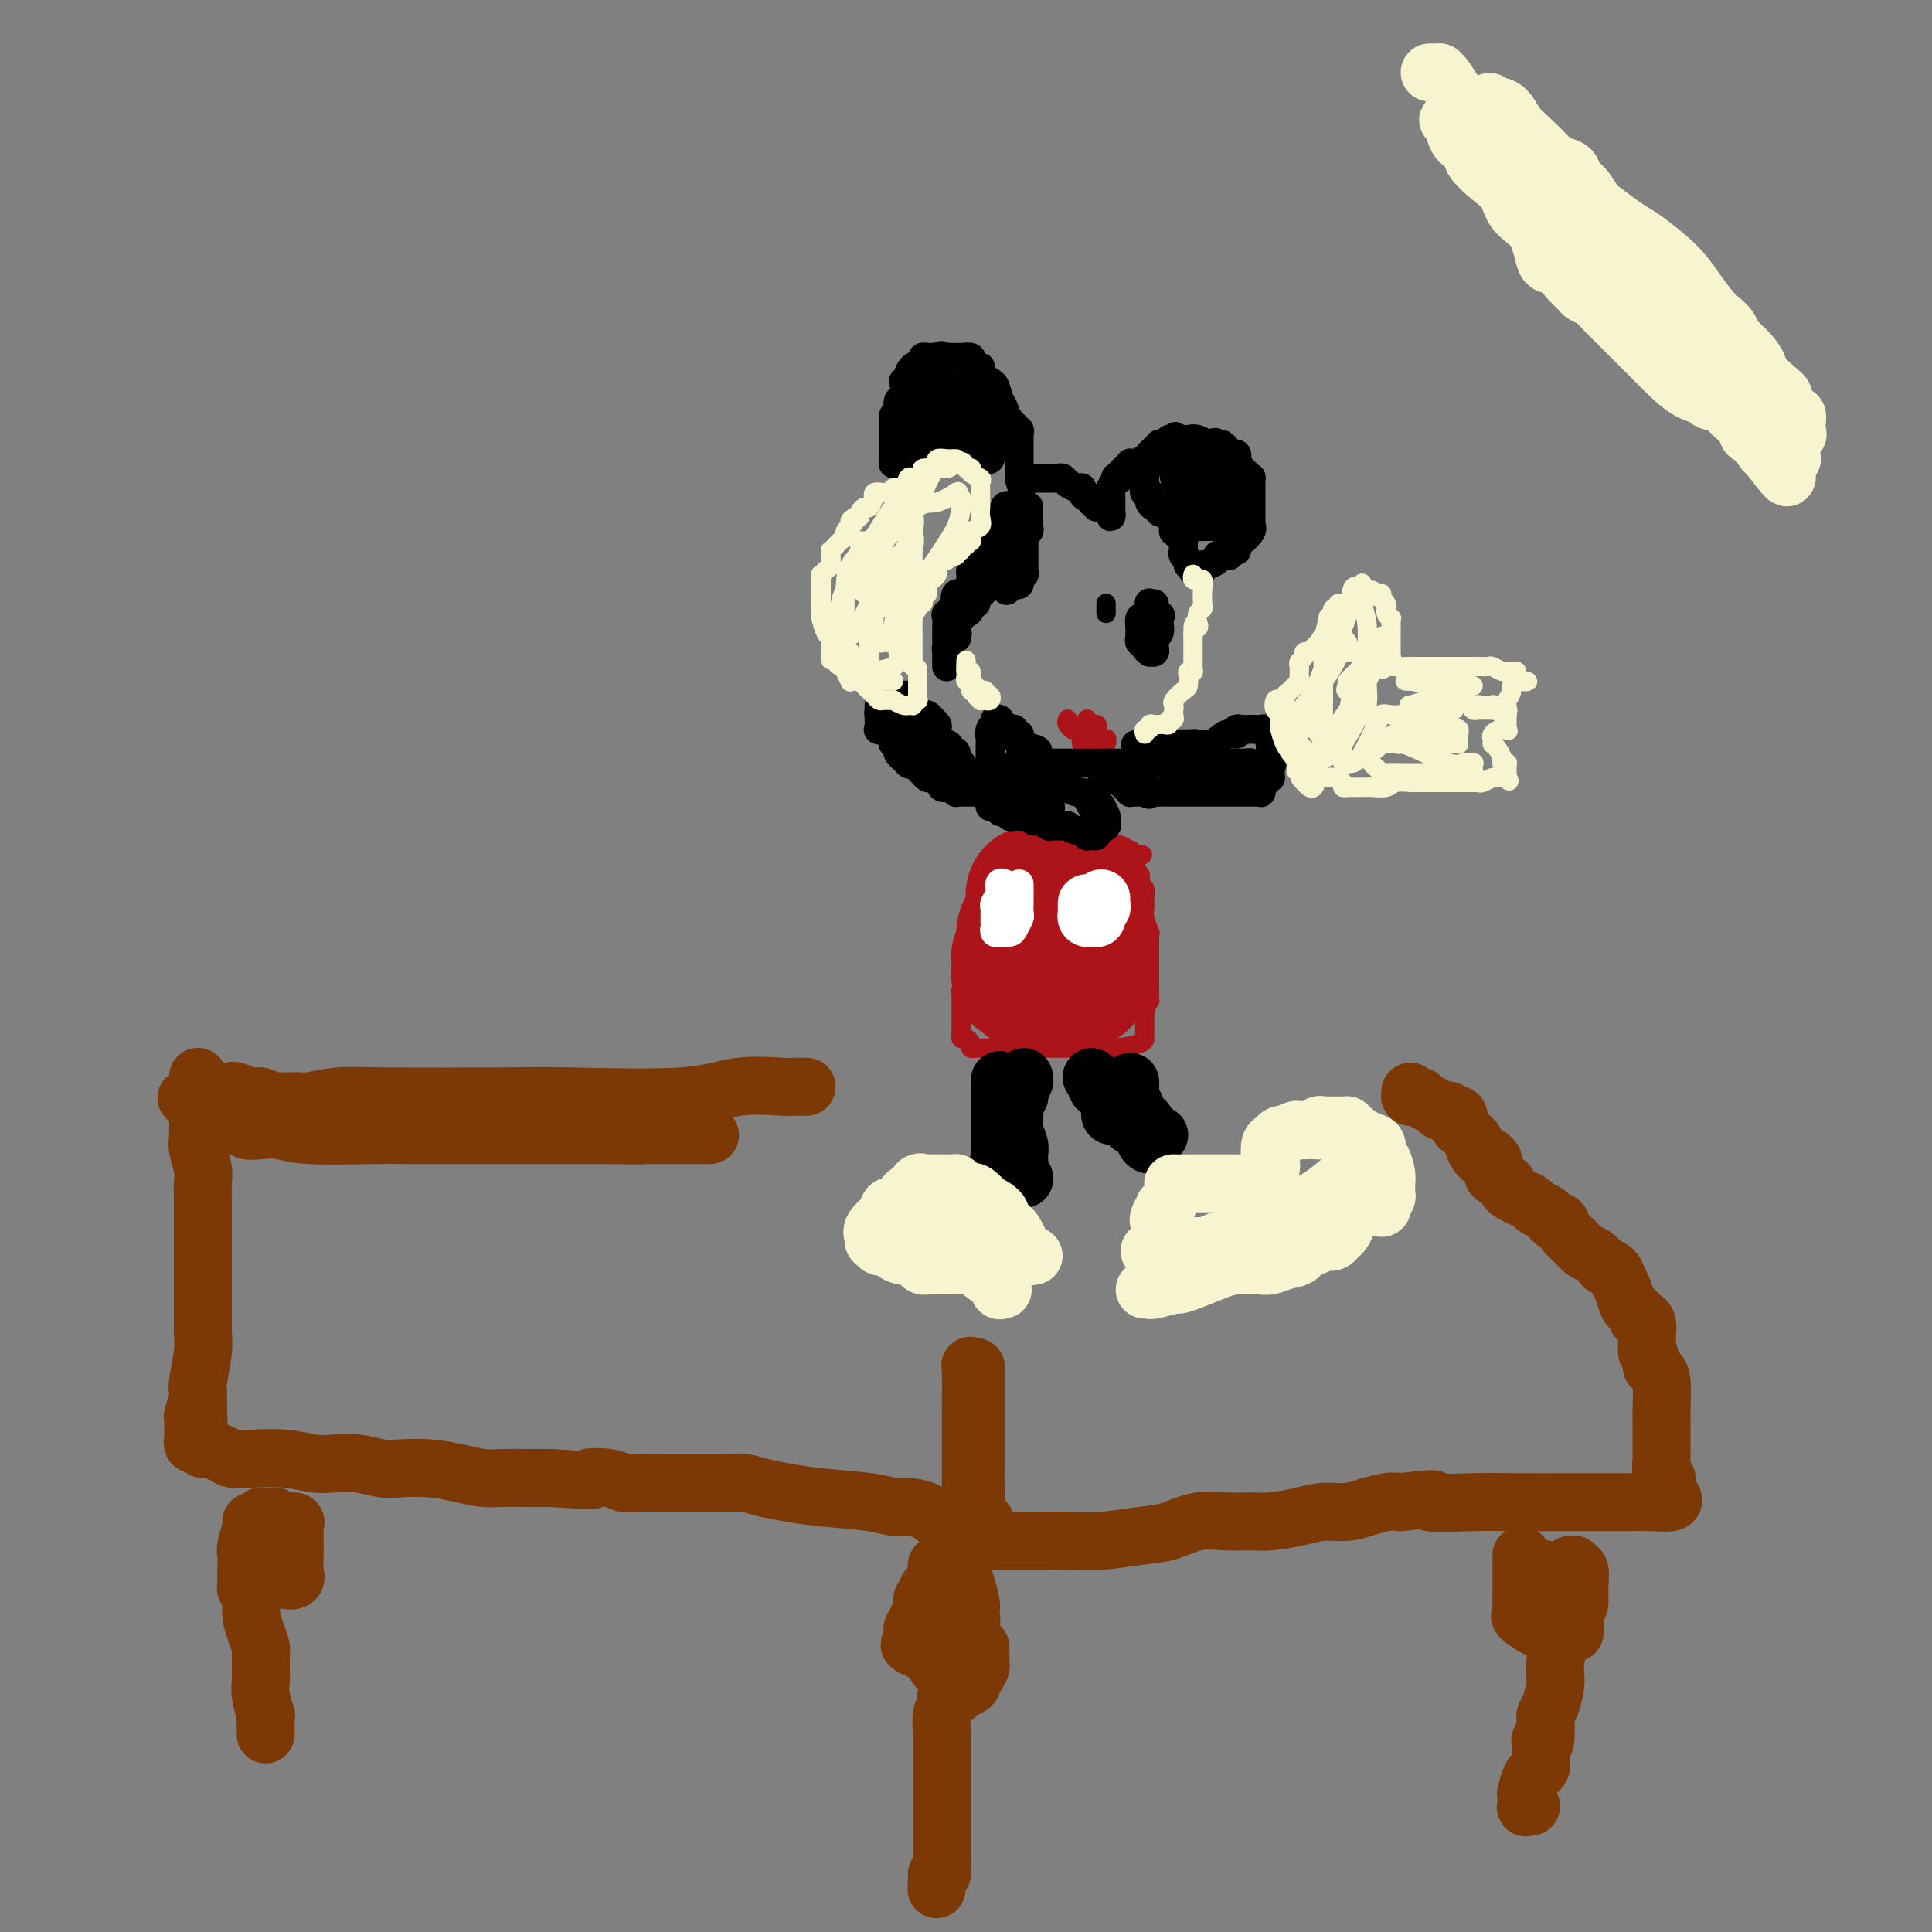 <svg viewBox='0 0 400 400' version='1.1' xmlns='http://www.w3.org/2000/svg' xmlns:xlink='http://www.w3.org/1999/xlink'><rect x="0" y="0" width="400" height="400" fill="#808080" stroke="none"/><g fill='none' stroke='#000000' stroke-width='6' stroke-linecap='round' stroke-linejoin='round'><path d='M187,79c0.436,0.059 0.873,0.117 1,0c0.127,-0.117 -0.054,-0.410 0,-1c0.054,-0.590 0.343,-1.479 1,-2c0.657,-0.521 1.682,-0.676 2,-1c0.318,-0.324 -0.072,-0.819 0,-1c0.072,-0.181 0.607,-0.049 1,0c0.393,0.049 0.644,0.013 1,0c0.356,-0.013 0.816,-0.004 1,0c0.184,0.004 0.092,0.002 0,0'/><path d='M194,74c1.260,-0.774 0.912,-0.207 1,0c0.088,0.207 0.614,0.056 1,0c0.386,-0.056 0.633,-0.016 1,0c0.367,0.016 0.854,0.007 1,0c0.146,-0.007 -0.049,-0.012 0,0c0.049,0.012 0.343,0.041 1,0c0.657,-0.041 1.678,-0.153 2,0c0.322,0.153 -0.054,0.570 0,1c0.054,0.430 0.536,0.872 1,1c0.464,0.128 0.908,-0.057 1,0c0.092,0.057 -0.169,0.355 0,1c0.169,0.645 0.767,1.637 1,2c0.233,0.363 0.101,0.098 0,0c-0.101,-0.098 -0.172,-0.028 0,0c0.172,0.028 0.586,0.014 1,0'/><path d='M205,79c0.780,0.810 0.730,0.336 1,1c0.270,0.664 0.861,2.468 1,3c0.139,0.532 -0.174,-0.207 0,0c0.174,0.207 0.835,1.361 1,2c0.165,0.639 -0.167,0.764 0,1c0.167,0.236 0.833,0.584 1,1c0.167,0.416 -0.166,0.899 0,1c0.166,0.101 0.829,-0.180 1,0c0.171,0.180 -0.150,0.823 0,1c0.150,0.177 0.772,-0.110 1,0c0.228,0.110 0.061,0.616 0,1c-0.061,0.384 -0.016,0.646 0,1c0.016,0.354 0.004,0.802 0,1c-0.004,0.198 -0.001,0.148 0,0c0.001,-0.148 0.000,-0.395 0,0c-0.000,0.395 -0.000,1.430 0,2c0.000,0.570 0.000,0.674 0,1c-0.000,0.326 -0.000,0.875 0,1c0.000,0.125 0.000,-0.174 0,0c-0.000,0.174 -0.000,0.820 0,1c0.000,0.180 0.000,-0.105 0,0c-0.000,0.105 -0.000,0.602 0,1c0.000,0.398 0.000,0.699 0,1'/><path d='M211,99c1.000,3.333 0.500,1.667 0,0'/><path d='M185,86c-0.000,0.344 -0.000,0.687 0,1c0.000,0.313 0.000,0.595 0,1c-0.000,0.405 -0.000,0.932 0,1c0.000,0.068 0.000,-0.322 0,0c-0.000,0.322 -0.000,1.356 0,2c0.000,0.644 0.000,0.897 0,1c-0.000,0.103 -0.000,0.056 0,0c0.000,-0.056 0.000,-0.120 0,0c-0.000,0.120 -0.001,0.424 0,1c0.001,0.576 0.004,1.422 0,2c-0.004,0.578 -0.015,0.887 0,1c0.015,0.113 0.056,0.030 0,0c-0.056,-0.030 -0.207,-0.008 0,0c0.207,0.008 0.774,0.002 1,0c0.226,-0.002 0.113,-0.001 0,0'/><path d='M186,96c0.155,1.214 0.041,-0.749 0,-2c-0.041,-1.251 -0.011,-1.788 0,-2c0.011,-0.212 0.003,-0.098 0,0c-0.003,0.098 -0.001,0.180 0,0c0.001,-0.180 0.000,-0.622 0,-1c-0.000,-0.378 -0.000,-0.693 0,-1c0.000,-0.307 0.000,-0.608 0,-1c-0.000,-0.392 -0.000,-0.875 0,-1c0.000,-0.125 0.000,0.108 0,0c-0.000,-0.108 -0.001,-0.558 0,-1c0.001,-0.442 0.003,-0.875 0,-1c-0.003,-0.125 -0.011,0.058 0,0c0.011,-0.058 0.042,-0.358 0,-1c-0.042,-0.642 -0.155,-1.626 0,-2c0.155,-0.374 0.580,-0.139 1,0c0.420,0.139 0.834,0.183 1,0c0.166,-0.183 0.083,-0.591 0,-1'/><path d='M188,82c0.311,-2.178 0.089,-0.622 0,0c-0.089,0.622 -0.044,0.311 0,0'/><path d='M213,99c0.444,0.000 0.888,0.000 1,0c0.112,-0.000 -0.110,-0.000 0,0c0.110,0.000 0.550,0.000 1,0c0.450,-0.000 0.908,-0.000 1,0c0.092,0.000 -0.183,0.000 0,0c0.183,-0.000 0.823,-0.001 1,0c0.177,0.001 -0.108,0.003 0,0c0.108,-0.003 0.610,-0.011 1,0c0.390,0.011 0.669,0.041 1,0c0.331,-0.041 0.715,-0.152 1,0c0.285,0.152 0.471,0.566 1,1c0.529,0.434 1.399,0.886 2,1c0.601,0.114 0.932,-0.110 1,0c0.068,0.110 -0.126,0.555 0,1c0.126,0.445 0.572,0.889 1,1c0.428,0.111 0.836,-0.111 1,0c0.164,0.111 0.082,0.556 0,1'/><path d='M226,104c2.255,1.000 1.392,0.999 1,1c-0.392,0.001 -0.311,0.003 0,0c0.311,-0.003 0.854,-0.010 1,0c0.146,0.010 -0.104,0.038 0,0c0.104,-0.038 0.564,-0.143 1,0c0.436,0.143 0.849,0.535 1,1c0.151,0.465 0.040,1.002 0,1c-0.040,-0.002 -0.011,-0.543 0,-1c0.011,-0.457 0.003,-0.830 0,-1c-0.003,-0.170 -0.001,-0.135 0,0c0.001,0.135 0.001,0.372 0,0c-0.001,-0.372 -0.001,-1.351 0,-2c0.001,-0.649 0.004,-0.966 0,-1c-0.004,-0.034 -0.016,0.215 0,0c0.016,-0.215 0.061,-0.894 0,-1c-0.061,-0.106 -0.227,0.361 0,0c0.227,-0.361 0.848,-1.550 1,-2c0.152,-0.450 -0.165,-0.162 0,0c0.165,0.162 0.814,0.197 1,0c0.186,-0.197 -0.090,-0.628 0,-1c0.090,-0.372 0.545,-0.686 1,-1'/><path d='M233,97c0.843,-1.178 0.951,-0.122 1,0c0.049,0.122 0.041,-0.688 0,-1c-0.041,-0.312 -0.113,-0.125 0,0c0.113,0.125 0.413,0.187 1,0c0.587,-0.187 1.463,-0.625 2,-1c0.537,-0.375 0.735,-0.689 1,-1c0.265,-0.311 0.595,-0.619 1,-1c0.405,-0.381 0.883,-0.834 1,-1c0.117,-0.166 -0.129,-0.044 0,0c0.129,0.044 0.633,0.012 1,0c0.367,-0.012 0.599,-0.003 1,0c0.401,0.003 0.972,0.001 2,0c1.028,-0.001 2.513,-0.000 3,0c0.487,0.000 -0.024,0.000 0,0c0.024,-0.000 0.583,-0.000 1,0c0.417,0.000 0.690,0.000 1,0c0.310,-0.000 0.655,-0.000 1,0'/><path d='M250,92c2.808,-0.777 1.330,-0.218 1,0c-0.330,0.218 0.490,0.096 1,0c0.510,-0.096 0.711,-0.166 1,0c0.289,0.166 0.665,0.569 1,1c0.335,0.431 0.630,0.890 1,1c0.370,0.110 0.816,-0.129 1,0c0.184,0.129 0.105,0.626 0,1c-0.105,0.374 -0.234,0.626 0,1c0.234,0.374 0.833,0.869 1,1c0.167,0.131 -0.099,-0.102 0,0c0.099,0.102 0.562,0.539 1,1c0.438,0.461 0.849,0.946 1,1c0.151,0.054 0.040,-0.324 0,0c-0.040,0.324 -0.011,1.348 0,2c0.011,0.652 0.003,0.932 0,1c-0.003,0.068 -0.001,-0.075 0,0c0.001,0.075 0.000,0.367 0,1c-0.000,0.633 -0.000,1.608 0,2c0.000,0.392 0.000,0.200 0,0c-0.000,-0.200 -0.001,-0.408 0,0c0.001,0.408 0.002,1.431 0,2c-0.002,0.569 -0.007,0.682 0,1c0.007,0.318 0.026,0.841 0,1c-0.026,0.159 -0.098,-0.046 0,0c0.098,0.046 0.367,0.342 0,1c-0.367,0.658 -1.369,1.679 -2,2c-0.631,0.321 -0.891,-0.058 -1,0c-0.109,0.058 -0.068,0.554 0,1c0.068,0.446 0.162,0.842 0,1c-0.162,0.158 -0.581,0.079 -1,0'/><path d='M255,114c-0.780,2.261 -0.729,0.412 -1,0c-0.271,-0.412 -0.865,0.611 -1,1c-0.135,0.389 0.189,0.143 0,0c-0.189,-0.143 -0.892,-0.183 -1,0c-0.108,0.183 0.378,0.589 0,1c-0.378,0.411 -1.621,0.828 -2,1c-0.379,0.172 0.105,0.098 0,0c-0.105,-0.098 -0.799,-0.221 -1,0c-0.201,0.221 0.091,0.787 0,1c-0.091,0.213 -0.564,0.072 -1,0c-0.436,-0.072 -0.834,-0.075 -1,0c-0.166,0.075 -0.101,0.228 0,0c0.101,-0.228 0.237,-0.835 0,-1c-0.237,-0.165 -0.848,0.114 -1,0c-0.152,-0.114 0.156,-0.622 0,-1c-0.156,-0.378 -0.774,-0.627 -1,-1c-0.226,-0.373 -0.060,-0.870 0,-1c0.060,-0.130 0.013,0.106 0,0c-0.013,-0.106 0.007,-0.554 0,-1c-0.007,-0.446 -0.040,-0.889 0,-1c0.040,-0.111 0.154,0.110 0,0c-0.154,-0.110 -0.577,-0.552 -1,-1c-0.423,-0.448 -0.845,-0.904 -1,-1c-0.155,-0.096 -0.042,0.166 0,0c0.042,-0.166 0.012,-0.762 0,-1c-0.012,-0.238 -0.006,-0.119 0,0'/><path d='M243,109c-0.632,-1.574 -0.212,-1.009 0,-1c0.212,0.009 0.214,-0.537 0,-1c-0.214,-0.463 -0.645,-0.842 -1,-1c-0.355,-0.158 -0.634,-0.094 -1,0c-0.366,0.094 -0.820,0.219 -1,0c-0.180,-0.219 -0.087,-0.781 0,-1c0.087,-0.219 0.167,-0.096 0,0c-0.167,0.096 -0.580,0.165 -1,0c-0.420,-0.165 -0.848,-0.565 -1,-1c-0.152,-0.435 -0.027,-0.904 0,-1c0.027,-0.096 -0.045,0.182 0,0c0.045,-0.182 0.208,-0.823 0,-1c-0.208,-0.177 -0.788,0.111 -1,0c-0.212,-0.111 -0.057,-0.621 0,-1c0.057,-0.379 0.016,-0.626 0,-1c-0.016,-0.374 -0.005,-0.874 0,-1c0.005,-0.126 0.006,0.121 0,0c-0.006,-0.121 -0.018,-0.610 0,-1c0.018,-0.390 0.065,-0.682 0,-1c-0.065,-0.318 -0.244,-0.664 0,-1c0.244,-0.336 0.910,-0.663 1,-1c0.090,-0.337 -0.397,-0.682 0,-1c0.397,-0.318 1.679,-0.607 2,-1c0.321,-0.393 -0.320,-0.890 0,-1c0.320,-0.110 1.601,0.166 2,0c0.399,-0.166 -0.085,-0.776 0,-1c0.085,-0.224 0.739,-0.064 1,0c0.261,0.064 0.131,0.032 0,0'/><path d='M243,91c0.876,-1.238 0.064,-0.333 0,0c-0.064,0.333 0.618,0.093 1,0c0.382,-0.093 0.465,-0.040 1,0c0.535,0.040 1.523,0.066 2,0c0.477,-0.066 0.443,-0.224 1,0c0.557,0.224 1.703,0.830 2,1c0.297,0.170 -0.256,-0.095 0,0c0.256,0.095 1.322,0.551 2,1c0.678,0.449 0.969,0.890 1,1c0.031,0.110 -0.198,-0.112 0,0c0.198,0.112 0.824,0.559 1,1c0.176,0.441 -0.096,0.878 0,1c0.096,0.122 0.562,-0.070 1,0c0.438,0.070 0.849,0.402 1,1c0.151,0.598 0.040,1.464 0,2c-0.040,0.536 -0.011,0.743 0,1c0.011,0.257 0.003,0.563 0,1c-0.003,0.437 -0.001,1.006 0,1c0.001,-0.006 -0.000,-0.587 0,0c0.000,0.587 0.001,2.342 0,3c-0.001,0.658 -0.003,0.218 0,0c0.003,-0.218 0.012,-0.213 0,0c-0.012,0.213 -0.044,0.634 0,1c0.044,0.366 0.166,0.675 0,1c-0.166,0.325 -0.619,0.664 -1,1c-0.381,0.336 -0.691,0.668 -1,1'/><path d='M254,109c-0.333,2.011 -0.665,0.539 -1,0c-0.335,-0.539 -0.672,-0.144 -1,0c-0.328,0.144 -0.648,0.037 -1,0c-0.352,-0.037 -0.735,-0.004 -1,0c-0.265,0.004 -0.413,-0.020 -1,0c-0.587,0.020 -1.614,0.085 -2,0c-0.386,-0.085 -0.132,-0.321 0,-1c0.132,-0.679 0.140,-1.802 0,-3c-0.140,-1.198 -0.430,-2.470 -1,-3c-0.570,-0.530 -1.420,-0.317 -2,-1c-0.580,-0.683 -0.888,-2.263 -1,-3c-0.112,-0.737 -0.027,-0.632 0,-1c0.027,-0.368 -0.004,-1.209 0,-2c0.004,-0.791 0.042,-1.533 0,-2c-0.042,-0.467 -0.165,-0.661 0,-1c0.165,-0.339 0.617,-0.824 1,-1c0.383,-0.176 0.698,-0.042 1,0c0.302,0.042 0.590,-0.008 1,0c0.410,0.008 0.941,0.074 1,0c0.059,-0.074 -0.353,-0.289 0,0c0.353,0.289 1.471,1.080 2,2c0.529,0.920 0.467,1.969 1,3c0.533,1.031 1.660,2.045 2,3c0.340,0.955 -0.108,1.850 0,3c0.108,1.150 0.771,2.556 1,3c0.229,0.444 0.023,-0.073 0,0c-0.023,0.073 0.136,0.735 0,1c-0.136,0.265 -0.568,0.132 -1,0'/><path d='M252,106c0.495,2.034 0.234,0.618 0,0c-0.234,-0.618 -0.441,-0.438 -1,-1c-0.559,-0.562 -1.471,-1.865 -2,-3c-0.529,-1.135 -0.675,-2.101 -1,-3c-0.325,-0.899 -0.831,-1.730 -1,-2c-0.169,-0.270 -0.003,0.020 0,0c0.003,-0.020 -0.158,-0.349 0,-1c0.158,-0.651 0.633,-1.625 1,-2c0.367,-0.375 0.624,-0.153 1,0c0.376,0.153 0.871,0.236 1,0c0.129,-0.236 -0.107,-0.790 0,-1c0.107,-0.210 0.558,-0.075 1,0c0.442,0.075 0.875,0.088 1,0c0.125,-0.088 -0.056,-0.279 0,0c0.056,0.279 0.351,1.027 1,2c0.649,0.973 1.652,2.169 2,3c0.348,0.831 0.042,1.295 0,2c-0.042,0.705 0.181,1.651 0,2c-0.181,0.349 -0.766,0.100 -1,0c-0.234,-0.100 -0.117,-0.050 0,0'/><path d='M192,82c0.053,0.464 0.105,0.929 0,1c-0.105,0.071 -0.368,-0.251 -1,0c-0.632,0.251 -1.635,1.073 -2,3c-0.365,1.927 -0.093,4.957 0,6c0.093,1.043 0.008,0.099 0,0c-0.008,-0.099 0.061,0.647 0,1c-0.061,0.353 -0.254,0.311 0,0c0.254,-0.311 0.954,-0.893 2,-1c1.046,-0.107 2.439,0.259 3,0c0.561,-0.259 0.289,-1.144 1,-2c0.711,-0.856 2.404,-1.682 3,-2c0.596,-0.318 0.094,-0.127 1,-1c0.906,-0.873 3.220,-2.808 4,-4c0.780,-1.192 0.028,-1.640 0,-2c-0.028,-0.360 0.669,-0.632 1,-1c0.331,-0.368 0.295,-0.830 0,-1c-0.295,-0.170 -0.850,-0.046 -1,0c-0.150,0.046 0.106,0.014 0,0c-0.106,-0.014 -0.576,-0.011 -1,0c-0.424,0.011 -0.804,0.031 -1,0c-0.196,-0.031 -0.207,-0.111 0,0c0.207,0.111 0.633,0.415 0,1c-0.633,0.585 -2.324,1.453 -3,2c-0.676,0.547 -0.338,0.774 0,1'/><path d='M198,83c-1.155,0.415 -1.042,-0.049 -1,0c0.042,0.049 0.011,0.609 0,1c-0.011,0.391 -0.004,0.612 0,1c0.004,0.388 0.005,0.941 0,1c-0.005,0.059 -0.017,-0.377 0,0c0.017,0.377 0.062,1.568 0,2c-0.062,0.432 -0.231,0.104 0,0c0.231,-0.104 0.862,0.014 1,0c0.138,-0.014 -0.218,-0.161 0,0c0.218,0.161 1.011,0.629 2,1c0.989,0.371 2.174,0.646 3,1c0.826,0.354 1.293,0.786 2,1c0.707,0.214 1.656,0.208 2,0c0.344,-0.208 0.085,-0.618 0,-1c-0.085,-0.382 0.003,-0.737 0,-1c-0.003,-0.263 -0.098,-0.435 0,-1c0.098,-0.565 0.388,-1.525 0,-2c-0.388,-0.475 -1.454,-0.467 -2,-1c-0.546,-0.533 -0.573,-1.607 -1,-2c-0.427,-0.393 -1.253,-0.105 -2,0c-0.747,0.105 -1.416,0.028 -2,0c-0.584,-0.028 -1.084,-0.008 -2,0c-0.916,0.008 -2.248,0.002 -3,0c-0.752,-0.002 -0.922,-0.001 -1,0c-0.078,0.001 -0.062,0.000 0,0c0.062,-0.000 0.171,-0.000 0,0c-0.171,0.000 -0.620,0.000 -1,0c-0.380,-0.000 -0.690,-0.000 -1,0'/><path d='M192,83c-1.773,0.014 -1.204,0.049 -1,0c0.204,-0.049 0.043,-0.182 0,0c-0.043,0.182 0.031,0.679 0,1c-0.031,0.321 -0.169,0.464 0,1c0.169,0.536 0.644,1.463 1,2c0.356,0.537 0.593,0.684 1,1c0.407,0.316 0.985,0.802 1,1c0.015,0.198 -0.532,0.108 0,0c0.532,-0.108 2.145,-0.236 3,0c0.855,0.236 0.954,0.834 1,1c0.046,0.166 0.040,-0.100 0,0c-0.040,0.100 -0.113,0.567 0,1c0.113,0.433 0.412,0.833 1,1c0.588,0.167 1.464,0.100 2,0c0.536,-0.100 0.731,-0.234 1,0c0.269,0.234 0.612,0.835 1,1c0.388,0.165 0.822,-0.105 1,0c0.178,0.105 0.099,0.585 0,1c-0.099,0.415 -0.219,0.766 0,1c0.219,0.234 0.777,0.353 1,0c0.223,-0.353 0.112,-1.176 0,-2'/><path d='M205,93c1.745,0.576 0.608,0.017 0,-1c-0.608,-1.017 -0.685,-2.490 -1,-3c-0.315,-0.510 -0.866,-0.057 -1,0c-0.134,0.057 0.150,-0.282 0,-1c-0.150,-0.718 -0.733,-1.814 -1,-2c-0.267,-0.186 -0.218,0.538 -1,0c-0.782,-0.538 -2.393,-2.339 -3,-3c-0.607,-0.661 -0.209,-0.184 0,0c0.209,0.184 0.227,0.075 0,0c-0.227,-0.075 -0.701,-0.115 -1,0c-0.299,0.115 -0.422,0.385 -1,0c-0.578,-0.385 -1.609,-1.424 -2,-2c-0.391,-0.576 -0.140,-0.690 0,-1c0.140,-0.310 0.171,-0.815 0,-1c-0.171,-0.185 -0.543,-0.050 -1,0c-0.457,0.050 -0.999,0.013 -1,0c-0.001,-0.013 0.538,-0.004 1,0c0.462,0.004 0.845,0.001 1,0c0.155,-0.001 0.080,-0.000 0,0c-0.080,0.000 -0.166,0.000 0,0c0.166,-0.000 0.583,-0.000 1,0c0.417,0.000 0.833,0.000 1,0c0.167,-0.000 0.083,-0.000 0,0'/><path d='M213,105c0.000,-0.089 0.000,-0.177 0,0c-0.000,0.177 -0.000,0.621 0,1c0.000,0.379 0.001,0.694 0,1c-0.001,0.306 -0.004,0.603 0,1c0.004,0.397 0.015,0.894 0,1c-0.015,0.106 -0.057,-0.177 0,0c0.057,0.177 0.211,0.816 0,1c-0.211,0.184 -0.789,-0.087 -1,0c-0.211,0.087 -0.057,0.533 0,1c0.057,0.467 0.015,0.955 0,1c-0.015,0.045 -0.004,-0.353 0,0c0.004,0.353 0.002,1.457 0,2c-0.002,0.543 -0.004,0.524 0,1c0.004,0.476 0.015,1.448 0,2c-0.015,0.552 -0.057,0.683 0,1c0.057,0.317 0.211,0.820 0,1c-0.211,0.180 -0.788,0.038 -1,0c-0.212,-0.038 -0.060,0.028 0,0c0.060,-0.028 0.027,-0.151 0,0c-0.027,0.151 -0.048,0.577 0,1c0.048,0.423 0.167,0.845 0,1c-0.167,0.155 -0.619,0.044 -1,0c-0.381,-0.044 -0.690,-0.022 -1,0'/><path d='M209,121c-0.781,2.475 -0.734,0.662 -1,0c-0.266,-0.662 -0.845,-0.175 -1,0c-0.155,0.175 0.113,0.037 0,0c-0.113,-0.037 -0.608,0.028 -1,0c-0.392,-0.028 -0.680,-0.148 -1,0c-0.320,0.148 -0.673,0.565 -1,1c-0.327,0.435 -0.627,0.887 -1,1c-0.373,0.113 -0.818,-0.114 -1,0c-0.182,0.114 -0.101,0.569 0,1c0.101,0.431 0.220,0.837 0,1c-0.220,0.163 -0.781,0.081 -1,0c-0.219,-0.081 -0.096,-0.161 0,0c0.096,0.161 0.166,0.564 0,1c-0.166,0.436 -0.566,0.904 -1,1c-0.434,0.096 -0.901,-0.182 -1,0c-0.099,0.182 0.169,0.822 0,1c-0.169,0.178 -0.776,-0.106 -1,0c-0.224,0.106 -0.064,0.602 0,1c0.064,0.398 0.032,0.699 0,1'/><path d='M198,130c-1.697,1.558 -0.441,0.953 0,1c0.441,0.047 0.067,0.748 0,1c-0.067,0.252 0.175,0.057 0,0c-0.175,-0.057 -0.765,0.026 -1,0c-0.235,-0.026 -0.116,-0.160 0,0c0.116,0.160 0.227,0.615 0,1c-0.227,0.385 -0.793,0.700 -1,1c-0.207,0.300 -0.055,0.585 0,1c0.055,0.415 0.015,0.959 0,1c-0.015,0.041 -0.004,-0.420 0,0c0.004,0.420 0.001,1.723 0,2c-0.001,0.277 -0.000,-0.470 0,-1c0.000,-0.530 -0.000,-0.841 0,-1c0.000,-0.159 0.000,-0.165 0,-1c-0.000,-0.835 -0.002,-2.500 0,-3c0.002,-0.500 0.006,0.164 0,0c-0.006,-0.164 -0.022,-1.157 0,-2c0.022,-0.843 0.083,-1.535 0,-2c-0.083,-0.465 -0.309,-0.704 0,-1c0.309,-0.296 1.155,-0.648 2,-1'/><path d='M198,126c0.343,-1.648 0.201,-0.767 0,-1c-0.201,-0.233 -0.461,-1.581 0,-2c0.461,-0.419 1.643,0.090 2,0c0.357,-0.090 -0.110,-0.781 0,-1c0.110,-0.219 0.799,0.032 1,0c0.201,-0.032 -0.086,-0.349 0,-1c0.086,-0.651 0.544,-1.638 1,-2c0.456,-0.362 0.910,-0.100 1,0c0.090,0.100 -0.183,0.039 0,0c0.183,-0.039 0.824,-0.056 1,0c0.176,0.056 -0.111,0.184 0,0c0.111,-0.184 0.621,-0.680 1,-1c0.379,-0.320 0.627,-0.466 1,-1c0.373,-0.534 0.870,-1.457 1,-2c0.130,-0.543 -0.106,-0.705 0,-1c0.106,-0.295 0.554,-0.723 1,-1c0.446,-0.277 0.890,-0.403 1,-1c0.110,-0.597 -0.114,-1.665 0,-2c0.114,-0.335 0.568,0.064 1,0c0.432,-0.064 0.844,-0.591 1,-1c0.156,-0.409 0.057,-0.702 0,-1c-0.057,-0.298 -0.070,-0.602 0,-1c0.070,-0.398 0.225,-0.890 0,-1c-0.225,-0.110 -0.830,0.163 -1,0c-0.170,-0.163 0.094,-0.761 0,-1c-0.094,-0.239 -0.547,-0.120 -1,0'/><path d='M209,105c-0.553,-0.634 -0.936,-0.219 -1,0c-0.064,0.219 0.190,0.244 0,1c-0.190,0.756 -0.824,2.244 -1,3c-0.176,0.756 0.107,0.780 0,1c-0.107,0.220 -0.603,0.637 -1,1c-0.397,0.363 -0.694,0.673 -1,1c-0.306,0.327 -0.621,0.670 -1,1c-0.379,0.330 -0.823,0.648 -1,1c-0.177,0.352 -0.086,0.739 0,1c0.086,0.261 0.167,0.396 0,1c-0.167,0.604 -0.581,1.678 -1,2c-0.419,0.322 -0.844,-0.107 -1,0c-0.156,0.107 -0.042,0.750 0,1c0.042,0.250 0.011,0.106 0,0c-0.011,-0.106 -0.003,-0.173 0,0c0.003,0.173 0.001,0.585 0,1c-0.001,0.415 -0.000,0.833 0,1c0.000,0.167 0.000,0.084 0,0'/><path d='M239,125c-0.417,0.052 -0.833,0.103 -1,0c-0.167,-0.103 -0.083,-0.361 0,0c0.083,0.361 0.166,1.339 0,2c-0.166,0.661 -0.580,1.004 -1,1c-0.420,-0.004 -0.844,-0.356 -1,0c-0.156,0.356 -0.043,1.420 0,2c0.043,0.580 0.016,0.677 0,1c-0.016,0.323 -0.019,0.874 0,1c0.019,0.126 0.062,-0.173 0,0c-0.062,0.173 -0.228,0.817 0,1c0.228,0.183 0.849,-0.094 1,0c0.151,0.094 -0.170,0.558 0,1c0.170,0.442 0.830,0.862 1,1c0.170,0.138 -0.152,-0.005 0,0c0.152,0.005 0.776,0.157 1,0c0.224,-0.157 0.046,-0.623 0,-1c-0.046,-0.377 0.040,-0.665 0,-1c-0.040,-0.335 -0.207,-0.717 0,-1c0.207,-0.283 0.787,-0.468 1,-1c0.213,-0.532 0.057,-1.413 0,-2c-0.057,-0.587 -0.016,-0.882 0,-1c0.016,-0.118 0.008,-0.059 0,0'/><path d='M240,128c0.500,-1.000 0.250,-0.500 0,0'/></g>
<g fill='none' stroke='#000000' stroke-width='4' stroke-linecap='round' stroke-linejoin='round'><path d='M229,125c0.000,-0.083 0.000,-0.166 0,0c0.000,0.166 -0.000,0.581 0,1c0.000,0.419 0.000,0.844 0,1c0.000,0.156 0.000,0.045 0,0c0.000,-0.045 0.000,-0.022 0,0'/></g>
<g fill='none' stroke='#AD1419' stroke-width='4' stroke-linecap='round' stroke-linejoin='round'><path d='M221,149c0.032,-0.083 0.064,-0.167 0,0c-0.064,0.167 -0.224,0.584 0,1c0.224,0.416 0.831,0.832 1,1c0.169,0.168 -0.099,0.087 0,0c0.099,-0.087 0.566,-0.181 1,0c0.434,0.181 0.833,0.637 1,1c0.167,0.363 0.100,0.633 0,1c-0.100,0.367 -0.233,0.830 0,1c0.233,0.170 0.832,0.046 1,0c0.168,-0.046 -0.096,-0.012 0,0c0.096,0.012 0.551,0.004 1,0c0.449,-0.004 0.891,-0.004 1,0c0.109,0.004 -0.115,0.011 0,0c0.115,-0.011 0.569,-0.042 1,0c0.431,0.042 0.837,0.155 1,0c0.163,-0.155 0.081,-0.577 0,-1'/><path d='M229,153c0.608,-0.110 -0.374,0.115 -1,0c-0.626,-0.115 -0.898,-0.571 -1,-1c-0.102,-0.429 -0.035,-0.832 0,-1c0.035,-0.168 0.037,-0.101 0,0c-0.037,0.101 -0.115,0.237 0,0c0.115,-0.237 0.423,-0.847 0,-1c-0.423,-0.153 -1.575,0.151 -2,0c-0.425,-0.151 -0.121,-0.757 0,-1c0.121,-0.243 0.061,-0.121 0,0'/><path d='M207,176c-0.059,-0.000 -0.119,-0.000 0,0c0.119,0.000 0.416,0.000 1,0c0.584,-0.000 1.455,-0.000 2,0c0.545,0.000 0.763,0.000 1,0c0.237,-0.000 0.492,-0.000 1,0c0.508,0.000 1.269,0.000 2,0c0.731,-0.000 1.432,-0.000 2,0c0.568,0.000 1.002,0.001 2,0c0.998,-0.001 2.561,-0.004 3,0c0.439,0.004 -0.247,0.015 0,0c0.247,-0.015 1.428,-0.057 2,0c0.572,0.057 0.536,0.211 1,0c0.464,-0.211 1.430,-0.789 2,-1c0.570,-0.211 0.745,-0.057 1,0c0.255,0.057 0.589,0.015 1,0c0.411,-0.015 0.898,-0.004 1,0c0.102,0.004 -0.181,-0.000 0,0c0.181,0.000 0.827,0.004 1,0c0.173,-0.004 -0.125,-0.016 0,0c0.125,0.016 0.674,0.060 1,0c0.326,-0.060 0.427,-0.222 1,0c0.573,0.222 1.616,0.829 2,1c0.384,0.171 0.110,-0.094 0,0c-0.110,0.094 -0.055,0.547 0,1'/><path d='M234,177c4.405,0.107 1.916,-0.126 1,0c-0.916,0.126 -0.259,0.611 0,1c0.259,0.389 0.121,0.682 0,1c-0.121,0.318 -0.225,0.662 0,1c0.225,0.338 0.778,0.671 1,1c0.222,0.329 0.112,0.655 0,1c-0.112,0.345 -0.227,0.710 0,1c0.227,0.290 0.797,0.506 1,1c0.203,0.494 0.040,1.266 0,2c-0.040,0.734 0.042,1.429 0,2c-0.042,0.571 -0.207,1.017 0,2c0.207,0.983 0.788,2.504 1,3c0.212,0.496 0.057,-0.032 0,0c-0.057,0.032 -0.015,0.625 0,1c0.015,0.375 0.004,0.530 0,1c-0.004,0.470 -0.001,1.253 0,2c0.001,0.747 0.000,1.458 0,2c-0.000,0.542 -0.000,0.915 0,1c0.000,0.085 0.000,-0.117 0,0c-0.000,0.117 -0.000,0.552 0,1c0.000,0.448 -0.000,0.908 0,1c0.000,0.092 0.000,-0.184 0,0c-0.000,0.184 -0.000,0.827 0,1c0.000,0.173 0.001,-0.125 0,0c-0.001,0.125 -0.003,0.674 0,1c0.003,0.326 0.011,0.427 0,1c-0.011,0.573 -0.041,1.616 0,2c0.041,0.384 0.155,0.110 0,0c-0.155,-0.110 -0.577,-0.055 -1,0'/><path d='M237,207c0.464,4.537 0.124,0.880 0,0c-0.124,-0.880 -0.033,1.017 0,2c0.033,0.983 0.009,1.051 0,1c-0.009,-0.051 -0.002,-0.222 0,0c0.002,0.222 0.001,0.838 0,1c-0.001,0.162 -0.000,-0.129 0,0c0.000,0.129 0.001,0.678 0,1c-0.001,0.322 -0.003,0.416 0,1c0.003,0.584 0.010,1.659 0,2c-0.010,0.341 -0.039,-0.052 0,0c0.039,0.052 0.145,0.550 -1,1c-1.145,0.450 -3.542,0.853 -5,1c-1.458,0.147 -1.976,0.039 -3,0c-1.024,-0.039 -2.553,-0.011 -4,0c-1.447,0.011 -2.810,0.003 -4,0c-1.190,-0.003 -2.205,-0.001 -3,0c-0.795,0.001 -1.368,0.000 -2,0c-0.632,-0.000 -1.323,-0.000 -2,0c-0.677,0.000 -1.338,0.000 -2,0'/><path d='M211,217c-4.510,0.155 -3.285,0.042 -3,0c0.285,-0.042 -0.371,-0.011 -1,0c-0.629,0.011 -1.230,0.004 -2,0c-0.770,-0.004 -1.708,-0.004 -2,0c-0.292,0.004 0.063,0.011 0,0c-0.063,-0.011 -0.542,-0.041 -1,0c-0.458,0.041 -0.893,0.151 -1,0c-0.107,-0.151 0.115,-0.564 0,-1c-0.115,-0.436 -0.567,-0.894 -1,-1c-0.433,-0.106 -0.848,0.140 -1,0c-0.152,-0.140 -0.041,-0.668 0,-1c0.041,-0.332 0.011,-0.470 0,-1c-0.011,-0.530 -0.003,-1.452 0,-2c0.003,-0.548 0.001,-0.720 0,-1c-0.001,-0.280 0.000,-0.666 0,-1c-0.000,-0.334 -0.001,-0.614 0,-1c0.001,-0.386 0.004,-0.877 0,-1c-0.004,-0.123 -0.016,0.121 0,0c0.016,-0.121 0.061,-0.609 0,-1c-0.061,-0.391 -0.226,-0.687 0,-1c0.226,-0.313 0.845,-0.643 1,-1c0.155,-0.357 -0.155,-0.740 0,-1c0.155,-0.260 0.774,-0.398 1,-1c0.226,-0.602 0.061,-1.667 0,-2c-0.061,-0.333 -0.016,0.065 0,0c0.016,-0.065 0.004,-0.595 0,-1c-0.004,-0.405 -0.001,-0.686 0,-1c0.001,-0.314 0.000,-0.661 0,-1c-0.000,-0.339 -0.000,-0.669 0,-1'/><path d='M201,196c0.155,-3.329 0.041,-2.153 0,-2c-0.041,0.153 -0.011,-0.719 0,-1c0.011,-0.281 0.002,0.027 0,0c-0.002,-0.027 0.002,-0.390 0,-1c-0.002,-0.610 -0.011,-1.468 0,-2c0.011,-0.532 0.042,-0.739 0,-1c-0.042,-0.261 -0.156,-0.577 0,-1c0.156,-0.423 0.581,-0.955 1,-1c0.419,-0.045 0.833,0.395 1,0c0.167,-0.395 0.087,-1.625 0,-2c-0.087,-0.375 -0.182,0.107 0,0c0.182,-0.107 0.641,-0.802 1,-1c0.359,-0.198 0.618,0.101 1,0c0.382,-0.101 0.887,-0.601 1,-1c0.113,-0.399 -0.166,-0.695 0,-1c0.166,-0.305 0.776,-0.618 1,-1c0.224,-0.382 0.060,-0.835 0,-1c-0.060,-0.165 -0.016,-0.044 0,0c0.016,0.044 0.004,0.012 0,0c-0.004,-0.012 -0.001,-0.003 0,0c0.001,0.003 0.001,0.002 0,0'/></g>
<g fill='none' stroke='#AD1419' stroke-width='28' stroke-linecap='round' stroke-linejoin='round'><path d='M215,185c-0.424,-0.096 -0.848,-0.191 -1,0c-0.152,0.191 -0.030,0.670 0,1c0.030,0.330 -0.030,0.511 0,1c0.030,0.489 0.151,1.286 0,2c-0.151,0.714 -0.575,1.344 -1,2c-0.425,0.656 -0.850,1.338 -1,2c-0.150,0.662 -0.026,1.304 0,2c0.026,0.696 -0.046,1.444 0,2c0.046,0.556 0.208,0.919 0,1c-0.208,0.081 -0.788,-0.119 -1,0c-0.212,0.119 -0.058,0.557 0,1c0.058,0.443 0.020,0.889 0,1c-0.020,0.111 -0.020,-0.114 0,0c0.020,0.114 0.062,0.566 0,1c-0.062,0.434 -0.226,0.848 0,1c0.226,0.152 0.844,0.041 1,0c0.156,-0.041 -0.150,-0.011 0,0c0.150,0.011 0.757,0.003 1,0c0.243,-0.003 0.121,-0.002 0,0'/><path d='M213,202c-0.065,2.856 0.771,1.497 1,1c0.229,-0.497 -0.149,-0.133 0,0c0.149,0.133 0.826,0.036 1,0c0.174,-0.036 -0.153,-0.010 0,0c0.153,0.010 0.786,0.003 1,0c0.214,-0.003 0.008,-0.001 0,0c-0.008,0.001 0.183,-0.000 1,0c0.817,0.000 2.261,0.002 3,0c0.739,-0.002 0.773,-0.007 1,0c0.227,0.007 0.648,0.026 1,0c0.352,-0.026 0.634,-0.098 1,0c0.366,0.098 0.816,0.367 1,0c0.184,-0.367 0.102,-1.370 0,-2c-0.102,-0.630 -0.224,-0.888 0,-1c0.224,-0.112 0.793,-0.078 1,0c0.207,0.078 0.052,0.199 0,0c-0.052,-0.199 -0.000,-0.720 0,-1c0.000,-0.280 -0.052,-0.321 0,-1c0.052,-0.679 0.206,-1.995 0,-3c-0.206,-1.005 -0.774,-1.698 -1,-2c-0.226,-0.302 -0.112,-0.214 0,-1c0.112,-0.786 0.223,-2.445 0,-3c-0.223,-0.555 -0.778,-0.005 -1,0c-0.222,0.005 -0.111,-0.535 0,-1c0.111,-0.465 0.222,-0.856 0,-1c-0.222,-0.144 -0.778,-0.041 -1,0c-0.222,0.041 -0.111,0.021 0,0'/></g>
<g fill='none' stroke='#FFFFFF' stroke-width='12' stroke-linecap='round' stroke-linejoin='round'><path d='M225,187c-0.006,0.340 -0.012,0.679 0,1c0.012,0.321 0.042,0.623 0,1c-0.042,0.377 -0.154,0.831 0,1c0.154,0.169 0.576,0.055 1,0c0.424,-0.055 0.849,-0.052 1,0c0.151,0.052 0.026,0.154 0,0c-0.026,-0.154 0.046,-0.562 0,-1c-0.046,-0.438 -0.208,-0.906 0,-1c0.208,-0.094 0.788,0.185 1,0c0.212,-0.185 0.057,-0.833 0,-1c-0.057,-0.167 -0.015,0.147 0,0c0.015,-0.147 0.004,-0.756 0,-1c-0.004,-0.244 -0.002,-0.122 0,0'/></g>
<g fill='none' stroke='#FFFFFF' stroke-width='6' stroke-linecap='round' stroke-linejoin='round'><path d='M208,183c-0.453,-0.173 -0.906,-0.346 -1,0c-0.094,0.346 0.171,1.209 0,2c-0.171,0.791 -0.778,1.508 -1,2c-0.222,0.492 -0.059,0.758 0,1c0.059,0.242 0.015,0.461 0,1c-0.015,0.539 -0.000,1.398 0,2c0.000,0.602 -0.014,0.946 0,1c0.014,0.054 0.054,-0.182 0,0c-0.054,0.182 -0.204,0.781 0,1c0.204,0.219 0.761,0.057 1,0c0.239,-0.057 0.159,-0.008 0,0c-0.159,0.008 -0.396,-0.024 0,0c0.396,0.024 1.427,0.105 2,0c0.573,-0.105 0.690,-0.395 1,-1c0.310,-0.605 0.815,-1.524 1,-2c0.185,-0.476 0.050,-0.509 0,-1c-0.050,-0.491 -0.013,-1.442 0,-2c0.013,-0.558 0.004,-0.724 0,-1c-0.004,-0.276 -0.001,-0.662 0,-1c0.001,-0.338 0.000,-0.627 0,-1c-0.000,-0.373 -0.000,-0.831 0,-1c0.000,-0.169 0.000,-0.048 0,0c-0.000,0.048 -0.000,0.024 0,0'/></g>
<g fill='none' stroke='#000000' stroke-width='6' stroke-linecap='round' stroke-linejoin='round'><path d='M230,158c0.022,0.301 0.045,0.602 0,1c-0.045,0.398 -0.157,0.894 0,1c0.157,0.106 0.582,-0.178 1,0c0.418,0.178 0.829,0.818 1,1c0.171,0.182 0.102,-0.095 0,0c-0.102,0.095 -0.238,0.560 0,1c0.238,0.440 0.849,0.854 1,1c0.151,0.146 -0.156,0.025 0,0c0.156,-0.025 0.777,0.046 1,0c0.223,-0.046 0.049,-0.208 0,0c-0.049,0.208 0.028,0.788 0,1c-0.028,0.212 -0.162,0.057 0,0c0.162,-0.057 0.621,-0.015 1,0c0.379,0.015 0.680,0.004 1,0c0.320,-0.004 0.660,-0.002 1,0'/><path d='M237,164c1.254,0.928 0.887,0.249 1,0c0.113,-0.249 0.704,-0.067 1,0c0.296,0.067 0.297,0.018 1,0c0.703,-0.018 2.108,-0.005 3,0c0.892,0.005 1.270,0.001 2,0c0.730,-0.001 1.811,-0.000 2,0c0.189,0.000 -0.515,0.000 0,0c0.515,-0.000 2.250,-0.000 3,0c0.750,0.000 0.516,0.000 1,0c0.484,-0.000 1.688,-0.000 2,0c0.312,0.000 -0.267,-0.000 0,0c0.267,0.000 1.381,0.000 2,0c0.619,-0.000 0.744,-0.000 1,0c0.256,0.000 0.642,0.000 1,0c0.358,-0.000 0.688,-0.000 1,0c0.312,0.000 0.605,0.001 1,0c0.395,-0.001 0.891,-0.004 1,0c0.109,0.004 -0.168,0.016 0,0c0.168,-0.016 0.780,-0.060 1,0c0.220,0.060 0.049,0.222 0,0c-0.049,-0.222 0.025,-0.829 0,-1c-0.025,-0.171 -0.150,0.095 0,0c0.150,-0.095 0.576,-0.550 1,-1c0.424,-0.450 0.846,-0.894 1,-1c0.154,-0.106 0.042,0.125 0,0c-0.042,-0.125 -0.012,-0.607 0,-1c0.012,-0.393 0.006,-0.696 0,-1'/><path d='M263,159c0.619,-1.029 0.166,-1.101 0,-1c-0.166,0.101 -0.044,0.377 0,0c0.044,-0.377 0.012,-1.406 0,-2c-0.012,-0.594 -0.002,-0.752 0,-1c0.002,-0.248 -0.003,-0.587 0,-1c0.003,-0.413 0.016,-0.899 0,-1c-0.016,-0.101 -0.059,0.183 0,0c0.059,-0.183 0.222,-0.834 0,-1c-0.222,-0.166 -0.830,0.152 -1,0c-0.170,-0.152 0.096,-0.773 0,-1c-0.096,-0.227 -0.554,-0.061 -1,0c-0.446,0.061 -0.880,0.015 -1,0c-0.120,-0.015 0.074,0.000 0,0c-0.074,-0.000 -0.417,-0.016 -1,0c-0.583,0.016 -1.404,0.064 -2,0c-0.596,-0.064 -0.965,-0.242 -1,0c-0.035,0.242 0.263,0.902 0,1c-0.263,0.098 -1.086,-0.366 -2,0c-0.914,0.366 -1.917,1.562 -3,2c-1.083,0.438 -2.244,0.117 -3,0c-0.756,-0.117 -1.106,-0.031 -2,0c-0.894,0.031 -2.334,0.008 -3,0c-0.666,-0.008 -0.560,-0.002 -1,0c-0.440,0.002 -1.427,0.001 -2,0c-0.573,-0.001 -0.731,-0.000 -1,0c-0.269,0.000 -0.648,0.000 -1,0c-0.352,-0.000 -0.676,-0.000 -1,0'/><path d='M237,154c-3.713,0.415 -0.996,-0.047 0,0c0.996,0.047 0.271,0.605 0,1c-0.271,0.395 -0.086,0.628 0,1c0.086,0.372 0.075,0.884 0,1c-0.075,0.116 -0.213,-0.165 0,0c0.213,0.165 0.778,0.776 1,1c0.222,0.224 0.101,0.060 0,0c-0.101,-0.060 -0.182,-0.017 0,0c0.182,0.017 0.628,0.008 1,0c0.372,-0.008 0.671,-0.016 1,0c0.329,0.016 0.687,0.057 1,0c0.313,-0.057 0.581,-0.211 1,0c0.419,0.211 0.990,0.789 1,1c0.010,0.211 -0.542,0.056 0,0c0.542,-0.056 2.177,-0.014 3,0c0.823,0.014 0.834,0.001 2,0c1.166,-0.001 3.488,0.010 5,0c1.512,-0.010 2.215,-0.041 3,0c0.785,0.041 1.653,0.155 2,0c0.347,-0.155 0.174,-0.577 0,-1'/><path d='M258,158c2.137,-0.155 -0.020,-0.041 -1,0c-0.980,0.041 -0.783,0.011 -1,0c-0.217,-0.011 -0.850,-0.003 -2,0c-1.150,0.003 -2.819,0.001 -4,0c-1.181,-0.001 -1.876,-0.000 -3,0c-1.124,0.000 -2.679,0.000 -4,0c-1.321,-0.000 -2.408,-0.000 -3,0c-0.592,0.000 -0.687,0.000 -1,0c-0.313,-0.000 -0.843,-0.000 -1,0c-0.157,0.000 0.060,0.000 0,0c-0.060,-0.000 -0.396,-0.000 -1,0c-0.604,0.000 -1.475,0.000 -2,0c-0.525,-0.000 -0.703,-0.000 -1,0c-0.297,0.000 -0.714,0.000 -1,0c-0.286,-0.000 -0.440,-0.000 -1,0c-0.560,0.000 -1.526,0.000 -2,0c-0.474,-0.000 -0.456,-0.000 -1,0c-0.544,0.000 -1.649,0.000 -2,0c-0.351,-0.000 0.052,-0.000 0,0c-0.052,0.000 -0.560,0.000 -1,0c-0.440,-0.000 -0.812,-0.000 -1,0c-0.188,0.000 -0.191,0.000 -1,0c-0.809,-0.000 -2.422,-0.000 -3,0c-0.578,0.000 -0.119,0.001 0,0c0.119,-0.001 -0.101,-0.003 -1,0c-0.899,0.003 -2.478,0.011 -3,0c-0.522,-0.011 0.013,-0.041 0,0c-0.013,0.041 -0.575,0.155 -1,0c-0.425,-0.155 -0.712,-0.577 -1,-1'/><path d='M215,157c-6.892,-0.316 -2.621,-0.606 -1,-1c1.621,-0.394 0.592,-0.893 0,-1c-0.592,-0.107 -0.746,0.178 -1,0c-0.254,-0.178 -0.608,-0.817 -1,-1c-0.392,-0.183 -0.822,0.091 -1,0c-0.178,-0.091 -0.104,-0.546 0,-1c0.104,-0.454 0.239,-0.907 0,-1c-0.239,-0.093 -0.851,0.172 -1,0c-0.149,-0.172 0.167,-0.782 0,-1c-0.167,-0.218 -0.815,-0.045 -1,0c-0.185,0.045 0.094,-0.040 0,0c-0.094,0.040 -0.560,0.203 -1,0c-0.440,-0.203 -0.854,-0.773 -1,-1c-0.146,-0.227 -0.024,-0.110 0,0c0.024,0.110 -0.050,0.213 0,0c0.050,-0.213 0.224,-0.743 0,-1c-0.224,-0.257 -0.845,-0.240 -1,0c-0.155,0.240 0.154,0.702 0,1c-0.154,0.298 -0.773,0.430 -1,1c-0.227,0.570 -0.061,1.576 0,2c0.061,0.424 0.017,0.264 0,1c-0.017,0.736 -0.009,2.368 0,4'/><path d='M205,158c-0.309,1.741 -0.083,1.595 0,2c0.083,0.405 0.022,1.362 0,2c-0.022,0.638 -0.006,0.959 0,1c0.006,0.041 0.002,-0.196 0,0c-0.002,0.196 -0.001,0.827 0,1c0.001,0.173 0.003,-0.111 0,0c-0.003,0.111 -0.011,0.619 0,1c0.011,0.381 0.042,0.637 0,1c-0.042,0.363 -0.155,0.833 0,1c0.155,0.167 0.580,0.031 1,0c0.420,-0.031 0.834,0.043 1,0c0.166,-0.043 0.082,-0.204 0,0c-0.082,0.204 -0.163,0.773 0,1c0.163,0.227 0.568,0.113 1,0c0.432,-0.113 0.890,-0.227 1,0c0.110,0.227 -0.129,0.793 0,1c0.129,0.207 0.626,0.056 1,0c0.374,-0.056 0.626,-0.015 1,0c0.374,0.015 0.870,0.004 1,0c0.130,-0.004 -0.106,-0.001 0,0c0.106,0.001 0.553,0.001 1,0'/><path d='M213,169c1.477,0.846 1.169,0.963 1,1c-0.169,0.037 -0.200,-0.004 0,0c0.200,0.004 0.629,0.054 1,0c0.371,-0.054 0.682,-0.210 1,0c0.318,0.210 0.644,0.787 1,1c0.356,0.213 0.743,0.061 1,0c0.257,-0.061 0.383,-0.031 1,0c0.617,0.031 1.724,0.065 2,0c0.276,-0.065 -0.281,-0.228 0,0c0.281,0.228 1.398,0.845 2,1c0.602,0.155 0.687,-0.154 1,0c0.313,0.154 0.854,0.771 1,1c0.146,0.229 -0.105,0.072 0,0c0.105,-0.072 0.564,-0.057 1,0c0.436,0.057 0.849,0.155 1,0c0.151,-0.155 0.040,-0.565 0,-1c-0.040,-0.435 -0.011,-0.895 0,-1c0.011,-0.105 0.003,0.144 0,0c-0.003,-0.144 -0.001,-0.683 0,-1c0.001,-0.317 0.000,-0.413 0,-1c-0.000,-0.587 -0.000,-1.663 0,-2c0.000,-0.337 0.000,0.067 0,0c-0.000,-0.067 -0.000,-0.606 0,-1c0.000,-0.394 0.000,-0.645 0,-1c-0.000,-0.355 -0.000,-0.816 0,-1c0.000,-0.184 0.000,-0.092 0,0'/><path d='M227,164c0.172,-1.285 0.102,0.001 0,1c-0.102,0.999 -0.238,1.711 0,2c0.238,0.289 0.848,0.155 1,0c0.152,-0.155 -0.156,-0.330 0,0c0.156,0.330 0.774,1.165 1,2c0.226,0.835 0.061,1.670 0,2c-0.061,0.330 -0.016,0.155 0,0c0.016,-0.155 0.004,-0.289 0,0c-0.004,0.289 -0.000,1.001 0,1c0.000,-0.001 -0.003,-0.716 0,-1c0.003,-0.284 0.012,-0.135 0,0c-0.012,0.135 -0.045,0.258 0,0c0.045,-0.258 0.167,-0.898 0,-1c-0.167,-0.102 -0.622,0.333 -1,0c-0.378,-0.333 -0.679,-1.436 -1,-2c-0.321,-0.564 -0.663,-0.590 -1,-1c-0.337,-0.410 -0.668,-1.205 -1,-2'/><path d='M225,165c-0.943,-1.260 -1.299,-0.911 -2,-1c-0.701,-0.089 -1.746,-0.615 -2,-1c-0.254,-0.385 0.284,-0.629 0,-1c-0.284,-0.371 -1.388,-0.870 -2,-1c-0.612,-0.130 -0.731,0.109 -1,0c-0.269,-0.109 -0.689,-0.565 -1,-1c-0.311,-0.435 -0.513,-0.849 -1,-1c-0.487,-0.151 -1.258,-0.041 -2,0c-0.742,0.041 -1.454,0.011 -2,0c-0.546,-0.011 -0.924,-0.003 -1,0c-0.076,0.003 0.151,-0.000 0,0c-0.151,0.000 -0.681,0.003 -1,0c-0.319,-0.003 -0.428,-0.012 -1,0c-0.572,0.012 -1.607,0.045 -2,0c-0.393,-0.045 -0.146,-0.167 0,0c0.146,0.167 0.190,0.622 0,1c-0.190,0.378 -0.613,0.679 0,1c0.613,0.321 2.263,0.663 3,1c0.737,0.337 0.561,0.668 1,1c0.439,0.332 1.495,0.663 2,1c0.505,0.337 0.461,0.679 1,1c0.539,0.321 1.661,0.622 2,1c0.339,0.378 -0.105,0.833 0,1c0.105,0.167 0.759,0.045 1,0c0.241,-0.045 0.069,-0.013 0,0c-0.069,0.013 -0.034,0.006 0,0'/><path d='M217,167c1.352,0.746 -0.268,-0.389 -1,-1c-0.732,-0.611 -0.575,-0.700 -1,-1c-0.425,-0.300 -1.432,-0.813 -2,-1c-0.568,-0.187 -0.697,-0.050 -1,0c-0.303,0.050 -0.780,0.013 -1,0c-0.220,-0.013 -0.183,-0.004 -1,0c-0.817,0.004 -2.488,0.001 -3,0c-0.512,-0.001 0.136,-0.001 -1,0c-1.136,0.001 -4.056,0.001 -5,0c-0.944,-0.001 0.087,-0.004 0,0c-0.087,0.004 -1.293,0.015 -2,0c-0.707,-0.015 -0.915,-0.056 -1,0c-0.085,0.056 -0.046,0.208 0,0c0.046,-0.208 0.100,-0.778 0,-1c-0.100,-0.222 -0.356,-0.098 -1,0c-0.644,0.098 -1.678,0.171 -2,0c-0.322,-0.171 0.069,-0.585 0,-1c-0.069,-0.415 -0.596,-0.832 -1,-1c-0.404,-0.168 -0.685,-0.087 -1,0c-0.315,0.087 -0.663,0.181 -1,0c-0.337,-0.181 -0.663,-0.635 -1,-1c-0.337,-0.365 -0.687,-0.641 -1,-1c-0.313,-0.359 -0.591,-0.803 -1,-1c-0.409,-0.197 -0.951,-0.148 -1,0c-0.049,0.148 0.393,0.393 0,0c-0.393,-0.393 -1.622,-1.425 -2,-2c-0.378,-0.575 0.095,-0.693 0,-1c-0.095,-0.307 -0.757,-0.804 -1,-1c-0.243,-0.196 -0.065,-0.091 0,0c0.065,0.091 0.019,0.169 0,0c-0.019,-0.169 -0.009,-0.584 0,-1'/><path d='M185,153c-1.498,-1.665 -0.244,-0.827 0,-1c0.244,-0.173 -0.523,-1.357 -1,-2c-0.477,-0.643 -0.664,-0.744 -1,-1c-0.336,-0.256 -0.822,-0.667 -1,-1c-0.178,-0.333 -0.048,-0.587 0,-1c0.048,-0.413 0.013,-0.985 0,-1c-0.013,-0.015 -0.003,0.525 0,1c0.003,0.475 -0.001,0.883 0,1c0.001,0.117 0.007,-0.057 0,0c-0.007,0.057 -0.026,0.344 0,1c0.026,0.656 0.096,1.682 0,2c-0.096,0.318 -0.359,-0.073 0,0c0.359,0.073 1.339,0.611 2,1c0.661,0.389 1.003,0.630 1,1c-0.003,0.370 -0.351,0.869 0,1c0.351,0.131 1.401,-0.106 2,0c0.599,0.106 0.748,0.554 1,1c0.252,0.446 0.606,0.889 1,1c0.394,0.111 0.827,-0.111 1,0c0.173,0.111 0.087,0.556 0,1'/><path d='M190,157c1.500,1.619 1.249,1.167 1,1c-0.249,-0.167 -0.498,-0.048 0,0c0.498,0.048 1.741,0.024 2,0c0.259,-0.024 -0.466,-0.049 -1,0c-0.534,0.049 -0.878,0.170 -1,0c-0.122,-0.170 -0.021,-0.631 0,-1c0.021,-0.369 -0.037,-0.644 0,-1c0.037,-0.356 0.167,-0.792 0,-1c-0.167,-0.208 -0.633,-0.188 -1,-1c-0.367,-0.812 -0.634,-2.456 -1,-3c-0.366,-0.544 -0.830,0.013 -1,0c-0.170,-0.013 -0.046,-0.595 0,-1c0.046,-0.405 0.012,-0.633 0,-1c-0.012,-0.367 -0.003,-0.873 0,-1c0.003,-0.127 0.001,0.124 0,0c-0.001,-0.124 -0.000,-0.622 0,-1c0.000,-0.378 0.000,-0.637 0,-1c-0.000,-0.363 -0.000,-0.829 0,-1c0.000,-0.171 0.000,-0.046 0,0c-0.000,0.046 -0.000,0.013 0,0c0.000,-0.013 0.000,-0.007 0,0'/><path d='M188,145c-0.778,-2.059 -0.224,-0.707 0,0c0.224,0.707 0.118,0.768 0,1c-0.118,0.232 -0.249,0.633 0,1c0.249,0.367 0.878,0.698 1,1c0.122,0.302 -0.263,0.576 0,1c0.263,0.424 1.174,1.000 2,2c0.826,1.000 1.566,2.426 2,3c0.434,0.574 0.562,0.296 1,1c0.438,0.704 1.187,2.391 2,3c0.813,0.609 1.689,0.139 2,0c0.311,-0.139 0.057,0.054 0,0c-0.057,-0.054 0.084,-0.354 0,0c-0.084,0.354 -0.392,1.362 0,2c0.392,0.638 1.483,0.907 2,1c0.517,0.093 0.460,0.011 1,0c0.540,-0.011 1.676,0.050 2,0c0.324,-0.050 -0.165,-0.209 0,0c0.165,0.209 0.985,0.787 1,1c0.015,0.213 -0.773,0.060 -1,0c-0.227,-0.060 0.108,-0.027 0,0c-0.108,0.027 -0.658,0.049 -1,0c-0.342,-0.049 -0.477,-0.167 -1,-1c-0.523,-0.833 -1.435,-2.381 -2,-3c-0.565,-0.619 -0.782,-0.310 -1,0'/><path d='M198,158c-0.875,-1.028 -0.063,-1.598 0,-2c0.063,-0.402 -0.625,-0.636 -1,-1c-0.375,-0.364 -0.439,-0.857 -1,-1c-0.561,-0.143 -1.618,0.063 -2,0c-0.382,-0.063 -0.087,-0.394 0,-1c0.087,-0.606 -0.032,-1.487 0,-2c0.032,-0.513 0.215,-0.659 0,-1c-0.215,-0.341 -0.828,-0.876 -1,-1c-0.172,-0.124 0.098,0.162 0,0c-0.098,-0.162 -0.562,-0.772 -1,-1c-0.438,-0.228 -0.849,-0.075 -1,0c-0.151,0.075 -0.040,0.072 0,0c0.040,-0.072 0.011,-0.212 0,0c-0.011,0.212 -0.003,0.775 0,1c0.003,0.225 0.002,0.113 0,0'/></g>
<g fill='none' stroke='#F7F5D0' stroke-width='4' stroke-linecap='round' stroke-linejoin='round'><path d='M198,95c-0.370,-0.009 -0.740,-0.017 -1,0c-0.260,0.017 -0.409,0.061 -1,0c-0.591,-0.061 -1.624,-0.226 -2,0c-0.376,0.226 -0.094,0.845 0,1c0.094,0.155 0.002,-0.152 0,0c-0.002,0.152 0.088,0.762 0,1c-0.088,0.238 -0.352,0.103 -1,0c-0.648,-0.103 -1.680,-0.173 -2,0c-0.320,0.173 0.070,0.590 0,1c-0.070,0.410 -0.601,0.813 -1,1c-0.399,0.187 -0.667,0.159 -1,0c-0.333,-0.159 -0.730,-0.449 -1,0c-0.270,0.449 -0.412,1.637 -1,2c-0.588,0.363 -1.620,-0.099 -2,0c-0.380,0.099 -0.107,0.759 0,1c0.107,0.241 0.049,0.063 0,0c-0.049,-0.063 -0.090,-0.013 0,0c0.090,0.013 0.312,-0.013 0,0c-0.312,0.013 -1.158,0.064 -2,0c-0.842,-0.064 -1.678,-0.242 -2,0c-0.322,0.242 -0.128,0.905 0,1c0.128,0.095 0.192,-0.378 0,0c-0.192,0.378 -0.639,1.606 -1,2c-0.361,0.394 -0.636,-0.048 -1,0c-0.364,0.048 -0.818,0.585 -1,1c-0.182,0.415 -0.091,0.707 0,1'/><path d='M178,107c-3.332,1.809 -1.663,0.330 -1,0c0.663,-0.330 0.318,0.489 0,1c-0.318,0.511 -0.610,0.714 -1,1c-0.390,0.286 -0.879,0.655 -1,1c-0.121,0.345 0.125,0.666 0,1c-0.125,0.334 -0.622,0.682 -1,1c-0.378,0.318 -0.637,0.605 -1,1c-0.363,0.395 -0.828,0.897 -1,1c-0.172,0.103 -0.049,-0.194 0,0c0.049,0.194 0.023,0.879 0,1c-0.023,0.121 -0.045,-0.323 0,0c0.045,0.323 0.156,1.414 0,2c-0.156,0.586 -0.578,0.667 -1,1c-0.422,0.333 -0.845,0.916 -1,1c-0.155,0.084 -0.041,-0.332 0,0c0.041,0.332 0.011,1.412 0,2c-0.011,0.588 -0.003,0.682 0,1c0.003,0.318 0.001,0.859 0,1c-0.001,0.141 -0.000,-0.116 0,0c0.000,0.116 -0.001,0.607 0,1c0.001,0.393 0.003,0.690 0,1c-0.003,0.310 -0.011,0.633 0,1c0.011,0.367 0.041,0.778 0,1c-0.041,0.222 -0.155,0.253 0,1c0.155,0.747 0.577,2.208 1,3c0.423,0.792 0.845,0.913 1,1c0.155,0.087 0.042,0.139 0,0c-0.042,-0.139 -0.012,-0.468 0,0c0.012,0.468 0.006,1.734 0,3'/><path d='M172,135c0.245,2.714 -0.141,1.498 0,1c0.141,-0.498 0.809,-0.277 1,0c0.191,0.277 -0.093,0.612 0,1c0.093,0.388 0.565,0.829 1,1c0.435,0.171 0.834,0.070 1,0c0.166,-0.070 0.100,-0.110 0,0c-0.100,0.110 -0.234,0.368 0,1c0.234,0.632 0.836,1.636 1,2c0.164,0.364 -0.111,0.086 0,0c0.111,-0.086 0.607,0.018 1,0c0.393,-0.018 0.683,-0.159 1,0c0.317,0.159 0.661,0.617 1,1c0.339,0.383 0.673,0.691 1,1c0.327,0.309 0.646,0.618 1,1c0.354,0.382 0.742,0.838 1,1c0.258,0.162 0.385,0.029 1,0c0.615,-0.029 1.719,0.045 2,0c0.281,-0.045 -0.260,-0.208 0,0c0.260,0.208 1.323,0.789 2,1c0.677,0.211 0.970,0.053 1,0c0.030,-0.053 -0.202,0.001 0,0c0.202,-0.001 0.839,-0.056 1,0c0.161,0.056 -0.153,0.222 0,0c0.153,-0.222 0.773,-0.833 1,-1c0.227,-0.167 0.061,0.110 0,0c-0.061,-0.110 -0.016,-0.607 0,-1c0.016,-0.393 0.004,-0.683 0,-1c-0.004,-0.317 -0.001,-0.662 0,-1c0.001,-0.338 0.000,-0.668 0,-1c-0.000,-0.332 -0.000,-0.666 0,-1c0.000,-0.334 0.000,-0.667 0,-1'/><path d='M190,139c0.083,-1.266 -0.710,-0.931 -1,-1c-0.290,-0.069 -0.078,-0.543 0,-1c0.078,-0.457 0.021,-0.896 0,-1c-0.021,-0.104 -0.006,0.127 0,0c0.006,-0.127 0.001,-0.611 0,-1c-0.001,-0.389 -0.000,-0.682 0,-1c0.000,-0.318 0.000,-0.661 0,-1c-0.000,-0.339 0.000,-0.673 0,-1c-0.000,-0.327 -0.001,-0.647 0,-1c0.001,-0.353 0.004,-0.738 0,-1c-0.004,-0.262 -0.016,-0.400 0,-1c0.016,-0.600 0.061,-1.663 0,-2c-0.061,-0.337 -0.226,0.051 0,0c0.226,-0.051 0.844,-0.539 1,-1c0.156,-0.461 -0.151,-0.893 0,-1c0.151,-0.107 0.758,0.111 1,0c0.242,-0.111 0.118,-0.551 0,-1c-0.118,-0.449 -0.228,-0.908 0,-1c0.228,-0.092 0.796,0.183 1,0c0.204,-0.183 0.044,-0.822 0,-1c-0.044,-0.178 0.027,0.107 0,0c-0.027,-0.107 -0.152,-0.606 0,-1c0.152,-0.394 0.579,-0.684 1,-1c0.421,-0.316 0.834,-0.659 1,-1c0.166,-0.341 0.086,-0.679 0,-1c-0.086,-0.321 -0.177,-0.625 0,-1c0.177,-0.375 0.622,-0.821 1,-1c0.378,-0.179 0.689,-0.089 1,0'/><path d='M196,116c1.250,-1.944 0.875,-1.304 1,-1c0.125,0.304 0.750,0.274 1,0c0.250,-0.274 0.123,-0.790 0,-1c-0.123,-0.210 -0.244,-0.112 0,0c0.244,0.112 0.854,0.240 1,0c0.146,-0.240 -0.171,-0.848 0,-1c0.171,-0.152 0.831,0.153 1,0c0.169,-0.153 -0.153,-0.762 0,-1c0.153,-0.238 0.781,-0.105 1,0c0.219,0.105 0.031,0.180 0,0c-0.031,-0.180 0.097,-0.616 0,-1c-0.097,-0.384 -0.418,-0.716 0,-1c0.418,-0.284 1.576,-0.520 2,-1c0.424,-0.480 0.114,-1.203 0,-2c-0.114,-0.797 -0.030,-1.666 0,-2c0.030,-0.334 0.008,-0.132 0,0c-0.008,0.132 -0.002,0.194 0,0c0.002,-0.194 0.001,-0.644 0,-1c-0.001,-0.356 -0.000,-0.616 0,-1c0.000,-0.384 -0.001,-0.890 0,-1c0.001,-0.110 0.002,0.178 0,0c-0.002,-0.178 -0.008,-0.821 0,-1c0.008,-0.179 0.030,0.106 0,0c-0.030,-0.106 -0.112,-0.603 0,-1c0.112,-0.397 0.420,-0.695 0,-1c-0.420,-0.305 -1.566,-0.618 -2,-1c-0.434,-0.382 -0.155,-0.834 0,-1c0.155,-0.166 0.187,-0.048 0,0c-0.187,0.048 -0.594,0.024 -1,0'/><path d='M200,97c-0.656,-2.064 -0.796,-1.223 -1,-1c-0.204,0.223 -0.473,-0.173 -1,0c-0.527,0.173 -1.311,0.916 -2,1c-0.689,0.084 -1.283,-0.489 -2,0c-0.717,0.489 -1.557,2.040 -2,3c-0.443,0.960 -0.489,1.330 -1,2c-0.511,0.670 -1.488,1.640 -2,2c-0.512,0.360 -0.557,0.111 -1,1c-0.443,0.889 -1.282,2.915 -2,4c-0.718,1.085 -1.316,1.230 -2,2c-0.684,0.770 -1.455,2.164 -2,3c-0.545,0.836 -0.864,1.113 -1,2c-0.136,0.887 -0.090,2.385 0,3c0.090,0.615 0.224,0.347 0,1c-0.224,0.653 -0.807,2.228 -1,3c-0.193,0.772 0.003,0.742 0,1c-0.003,0.258 -0.204,0.805 0,1c0.204,0.195 0.815,0.037 1,0c0.185,-0.037 -0.056,0.046 0,0c0.056,-0.046 0.409,-0.219 1,0c0.591,0.219 1.419,0.832 2,1c0.581,0.168 0.916,-0.109 1,0c0.084,0.109 -0.083,0.605 0,0c0.083,-0.605 0.414,-2.312 1,-3c0.586,-0.688 1.425,-0.358 2,-1c0.575,-0.642 0.886,-2.254 1,-3c0.114,-0.746 0.031,-0.624 0,-1c-0.031,-0.376 -0.009,-1.250 0,-2c0.009,-0.750 0.004,-1.375 0,-2'/><path d='M189,114c0.618,-2.593 0.164,-3.076 0,-4c-0.164,-0.924 -0.037,-2.289 0,-3c0.037,-0.711 -0.015,-0.766 0,-1c0.015,-0.234 0.096,-0.645 0,-1c-0.096,-0.355 -0.368,-0.653 -1,0c-0.632,0.653 -1.624,2.258 -3,4c-1.376,1.742 -3.137,3.623 -4,5c-0.863,1.377 -0.829,2.250 -1,3c-0.171,0.750 -0.547,1.376 -1,2c-0.453,0.624 -0.981,1.246 -1,2c-0.019,0.754 0.473,1.641 1,2c0.527,0.359 1.090,0.190 2,0c0.910,-0.190 2.167,-0.401 4,-1c1.833,-0.599 4.242,-1.585 6,-3c1.758,-1.415 2.864,-3.257 4,-5c1.136,-1.743 2.301,-3.385 3,-5c0.699,-1.615 0.933,-3.203 1,-4c0.067,-0.797 -0.031,-0.804 0,-1c0.031,-0.196 0.192,-0.580 0,-1c-0.192,-0.420 -0.735,-0.874 -1,-1c-0.265,-0.126 -0.250,0.078 0,0c0.250,-0.078 0.735,-0.436 0,0c-0.735,0.436 -2.691,1.668 -4,2c-1.309,0.332 -1.972,-0.234 -4,1c-2.028,1.234 -5.420,4.269 -7,6c-1.580,1.731 -1.349,2.158 -2,3c-0.651,0.842 -2.186,2.098 -3,3c-0.814,0.902 -0.907,1.451 -1,2'/><path d='M177,119c-2.079,2.060 -0.777,0.211 0,0c0.777,-0.211 1.028,1.215 1,2c-0.028,0.785 -0.336,0.930 0,1c0.336,0.070 1.317,0.067 2,0c0.683,-0.067 1.069,-0.196 1,0c-0.069,0.196 -0.593,0.718 0,0c0.593,-0.718 2.303,-2.676 4,-5c1.697,-2.324 3.380,-5.016 4,-7c0.620,-1.984 0.178,-3.262 0,-4c-0.178,-0.738 -0.090,-0.935 0,-1c0.090,-0.065 0.183,0.003 0,0c-0.183,-0.003 -0.642,-0.077 -1,0c-0.358,0.077 -0.614,0.304 -1,0c-0.386,-0.304 -0.902,-1.139 -2,0c-1.098,1.139 -2.778,4.252 -4,6c-1.222,1.748 -1.985,2.132 -3,4c-1.015,1.868 -2.282,5.219 -3,7c-0.718,1.781 -0.887,1.993 -1,3c-0.113,1.007 -0.172,2.809 0,4c0.172,1.191 0.573,1.772 1,2c0.427,0.228 0.878,0.103 1,0c0.122,-0.103 -0.087,-0.185 0,0c0.087,0.185 0.468,0.636 1,0c0.532,-0.636 1.215,-2.359 2,-4c0.785,-1.641 1.671,-3.200 2,-5c0.329,-1.800 0.099,-3.841 0,-5c-0.099,-1.159 -0.068,-1.435 0,-2c0.068,-0.565 0.173,-1.420 0,-2c-0.173,-0.580 -0.623,-0.887 -1,-1c-0.377,-0.113 -0.679,-0.032 -1,0c-0.321,0.032 -0.660,0.016 -1,0'/><path d='M178,112c-0.359,0.162 0.245,1.067 0,2c-0.245,0.933 -1.338,1.892 -2,3c-0.662,1.108 -0.892,2.364 -1,5c-0.108,2.636 -0.095,6.654 0,9c0.095,2.346 0.270,3.022 1,4c0.730,0.978 2.013,2.260 3,3c0.987,0.740 1.676,0.940 2,1c0.324,0.060 0.282,-0.020 0,0c-0.282,0.020 -0.805,0.140 0,0c0.805,-0.140 2.939,-0.542 4,-1c1.061,-0.458 1.051,-0.974 1,-3c-0.051,-2.026 -0.143,-5.562 0,-8c0.143,-2.438 0.522,-3.778 0,-5c-0.522,-1.222 -1.944,-2.326 -3,-3c-1.056,-0.674 -1.747,-0.920 -2,-1c-0.253,-0.080 -0.067,0.004 0,0c0.067,-0.004 0.017,-0.096 0,0c-0.017,0.096 -0.001,0.378 0,1c0.001,0.622 -0.015,1.582 0,3c0.015,1.418 0.060,3.294 0,5c-0.060,1.706 -0.224,3.241 0,4c0.224,0.759 0.835,0.742 1,1c0.165,0.258 -0.115,0.791 0,1c0.115,0.209 0.626,0.096 1,0c0.374,-0.096 0.609,-0.174 1,0c0.391,0.174 0.936,0.599 1,0c0.064,-0.599 -0.354,-2.222 0,-4c0.354,-1.778 1.480,-3.709 2,-5c0.520,-1.291 0.434,-1.940 0,-3c-0.434,-1.060 -1.217,-2.530 -2,-4'/><path d='M185,117c-0.718,-1.694 -1.512,-2.430 -2,-3c-0.488,-0.570 -0.670,-0.973 -1,-1c-0.330,-0.027 -0.806,0.323 -1,0c-0.194,-0.323 -0.105,-1.318 0,1c0.105,2.318 0.224,7.949 0,11c-0.224,3.051 -0.793,3.521 -1,5c-0.207,1.479 -0.051,3.967 0,5c0.051,1.033 -0.001,0.610 0,1c0.001,0.390 0.057,1.593 0,2c-0.057,0.407 -0.226,0.018 0,0c0.226,-0.018 0.848,0.335 1,1c0.152,0.665 -0.167,1.642 0,2c0.167,0.358 0.819,0.096 1,0c0.181,-0.096 -0.109,-0.026 0,0c0.109,0.026 0.617,0.007 1,0c0.383,-0.007 0.642,-0.002 1,0c0.358,0.002 0.817,0.001 1,0c0.183,-0.001 0.092,-0.000 0,0'/><path d='M265,147c0.105,-0.061 0.211,-0.121 0,0c-0.211,0.121 -0.737,0.425 -1,0c-0.263,-0.425 -0.263,-1.577 0,-2c0.263,-0.423 0.788,-0.117 1,0c0.212,0.117 0.111,0.044 0,0c-0.111,-0.044 -0.232,-0.058 0,0c0.232,0.058 0.819,0.187 1,0c0.181,-0.187 -0.042,-0.690 0,-1c0.042,-0.310 0.351,-0.427 1,-1c0.649,-0.573 1.638,-1.603 2,-2c0.362,-0.397 0.097,-0.162 0,0c-0.097,0.162 -0.026,0.251 0,0c0.026,-0.251 0.006,-0.841 0,-1c-0.006,-0.159 0.002,0.112 0,0c-0.002,-0.112 -0.016,-0.608 0,-1c0.016,-0.392 0.060,-0.678 0,-1c-0.060,-0.322 -0.223,-0.678 0,-1c0.223,-0.322 0.833,-0.611 1,-1c0.167,-0.389 -0.110,-0.877 0,-1c0.110,-0.123 0.607,0.121 1,0c0.393,-0.121 0.684,-0.606 1,-1c0.316,-0.394 0.658,-0.697 1,-1'/><path d='M273,133c1.482,-2.459 1.185,-1.605 1,-1c-0.185,0.605 -0.260,0.962 0,0c0.260,-0.962 0.853,-3.243 1,-4c0.147,-0.757 -0.153,0.008 0,0c0.153,-0.008 0.758,-0.791 1,-1c0.242,-0.209 0.121,0.154 0,0c-0.121,-0.154 -0.242,-0.826 0,-1c0.242,-0.174 0.848,0.150 1,0c0.152,-0.150 -0.151,-0.772 0,-1c0.151,-0.228 0.757,-0.060 1,0c0.243,0.060 0.123,0.012 0,0c-0.123,-0.012 -0.250,0.012 0,0c0.250,-0.012 0.876,-0.058 1,0c0.124,0.058 -0.256,0.222 0,0c0.256,-0.222 1.146,-0.829 2,-1c0.854,-0.171 1.673,0.094 2,0c0.327,-0.094 0.164,-0.547 0,-1'/><path d='M283,123c1.729,-1.546 1.051,-0.411 1,0c-0.051,0.411 0.526,0.098 1,0c0.474,-0.098 0.844,0.019 1,0c0.156,-0.019 0.098,-0.173 0,0c-0.098,0.173 -0.237,0.673 0,1c0.237,0.327 0.848,0.482 1,1c0.152,0.518 -0.155,1.399 0,2c0.155,0.601 0.774,0.921 1,1c0.226,0.079 0.061,-0.084 0,0c-0.061,0.084 -0.016,0.414 0,1c0.016,0.586 0.004,1.428 0,2c-0.004,0.572 -0.001,0.874 0,1c0.001,0.126 0.000,0.076 0,0c-0.000,-0.076 -0.000,-0.179 0,0c0.000,0.179 -0.000,0.640 0,1c0.000,0.360 0.001,0.618 0,1c-0.001,0.382 -0.004,0.887 0,1c0.004,0.113 0.016,-0.168 0,0c-0.016,0.168 -0.061,0.784 0,1c0.061,0.216 0.226,0.030 0,0c-0.226,-0.030 -0.844,0.095 -1,0c-0.156,-0.095 0.150,-0.410 0,0c-0.150,0.410 -0.757,1.546 -1,2c-0.243,0.454 -0.121,0.227 0,0'/><path d='M286,138c-0.082,1.083 0.715,0.290 1,0c0.285,-0.290 0.060,-0.078 1,0c0.940,0.078 3.046,0.021 4,0c0.954,-0.021 0.757,-0.006 1,0c0.243,0.006 0.926,0.002 2,0c1.074,-0.002 2.538,-0.000 4,0c1.462,0.000 2.920,0.000 4,0c1.080,-0.000 1.780,-0.001 2,0c0.220,0.001 -0.040,0.004 0,0c0.040,-0.004 0.379,-0.015 1,0c0.621,0.015 1.525,0.057 2,0c0.475,-0.057 0.522,-0.211 1,0c0.478,0.211 1.386,0.788 2,1c0.614,0.212 0.935,0.060 1,0c0.065,-0.060 -0.126,-0.026 0,0c0.126,0.026 0.570,0.046 1,0c0.430,-0.046 0.847,-0.157 1,0c0.153,0.157 0.041,0.581 0,1c-0.041,0.419 -0.012,0.834 0,1c0.012,0.166 0.006,0.083 0,0'/><path d='M314,141c4.376,0.372 1.316,-0.198 0,0c-1.316,0.198 -0.887,1.163 -1,2c-0.113,0.837 -0.769,1.545 -1,2c-0.231,0.455 -0.038,0.658 0,1c0.038,0.342 -0.079,0.824 0,1c0.079,0.176 0.354,0.047 0,0c-0.354,-0.047 -1.338,-0.013 -2,0c-0.662,0.013 -1.004,0.004 -1,0c0.004,-0.004 0.353,-0.005 0,0c-0.353,0.005 -1.408,0.015 -2,0c-0.592,-0.015 -0.720,-0.057 -1,0c-0.280,0.057 -0.712,0.212 -1,0c-0.288,-0.212 -0.431,-0.790 0,-1c0.431,-0.210 1.435,-0.052 2,0c0.565,0.052 0.690,-0.001 1,0c0.310,0.001 0.804,0.057 1,0c0.196,-0.057 0.095,-0.225 0,0c-0.095,0.225 -0.183,0.844 0,1c0.183,0.156 0.638,-0.152 1,0c0.362,0.152 0.633,0.765 1,1c0.367,0.235 0.830,0.094 1,0c0.170,-0.094 0.046,-0.141 0,0c-0.046,0.141 -0.013,0.469 0,1c0.013,0.531 0.007,1.266 0,2'/><path d='M312,151c0.668,0.576 -0.161,0.014 -1,0c-0.839,-0.014 -1.689,0.518 -2,1c-0.311,0.482 -0.084,0.913 0,1c0.084,0.087 0.025,-0.171 0,0c-0.025,0.171 -0.017,0.770 0,1c0.017,0.230 0.042,0.090 0,0c-0.042,-0.090 -0.151,-0.129 0,0c0.151,0.129 0.562,0.427 1,1c0.438,0.573 0.902,1.421 1,2c0.098,0.579 -0.170,0.890 0,1c0.170,0.110 0.778,0.018 1,0c0.222,-0.018 0.060,0.037 0,0c-0.060,-0.037 -0.016,-0.164 0,0c0.016,0.164 0.004,0.621 0,1c-0.004,0.379 -0.001,0.680 0,1c0.001,0.320 0.001,0.660 0,1'/><path d='M312,161c0.577,1.388 0.519,0.358 0,0c-0.519,-0.358 -1.500,-0.043 -2,0c-0.500,0.043 -0.518,-0.185 -1,0c-0.482,0.185 -1.428,0.782 -2,1c-0.572,0.218 -0.772,0.059 -1,0c-0.228,-0.059 -0.486,-0.016 -1,0c-0.514,0.016 -1.283,0.004 -2,0c-0.717,-0.004 -1.380,-0.001 -2,0c-0.620,0.001 -1.195,-0.001 -2,0c-0.805,0.001 -1.838,0.004 -3,0c-1.162,-0.004 -2.451,-0.015 -3,0c-0.549,0.015 -0.358,0.057 -1,0c-0.642,-0.057 -2.119,-0.211 -3,0c-0.881,0.211 -1.168,0.789 -2,1c-0.832,0.211 -2.211,0.057 -3,0c-0.789,-0.057 -0.990,-0.015 -1,0c-0.010,0.015 0.170,0.004 0,0c-0.170,-0.004 -0.691,-0.000 -1,0c-0.309,0.000 -0.407,-0.003 -1,0c-0.593,0.003 -1.683,0.011 -2,0c-0.317,-0.011 0.138,-0.041 0,0c-0.138,0.041 -0.868,0.155 -1,0c-0.132,-0.155 0.334,-0.577 0,-1c-0.334,-0.423 -1.469,-0.846 -2,-1c-0.531,-0.154 -0.457,-0.040 -1,0c-0.543,0.040 -1.704,0.007 -2,0c-0.296,-0.007 0.274,0.012 0,0c-0.274,-0.012 -1.393,-0.055 -2,0c-0.607,0.055 -0.702,0.207 -1,0c-0.298,-0.207 -0.799,-0.773 -1,-1c-0.201,-0.227 -0.100,-0.113 0,0'/><path d='M269,160c-1.360,-0.605 -0.259,-0.616 0,-1c0.259,-0.384 -0.323,-1.139 -1,-2c-0.677,-0.861 -1.449,-1.828 -2,-3c-0.551,-1.172 -0.880,-2.548 -1,-3c-0.120,-0.452 -0.032,0.020 0,0c0.032,-0.020 0.009,-0.533 0,-1c-0.009,-0.467 -0.004,-0.886 0,-1c0.004,-0.114 0.006,0.079 0,0c-0.006,-0.079 -0.019,-0.431 0,-1c0.019,-0.569 0.069,-1.356 0,-2c-0.069,-0.644 -0.257,-1.143 0,-1c0.257,0.143 0.961,0.930 1,2c0.039,1.070 -0.585,2.424 0,4c0.585,1.576 2.380,3.376 3,5c0.620,1.624 0.065,3.073 0,4c-0.065,0.927 0.361,1.331 1,2c0.639,0.669 1.492,1.605 2,1c0.508,-0.605 0.672,-2.749 1,-5c0.328,-2.251 0.820,-4.610 1,-6c0.180,-1.390 0.048,-1.812 0,-3c-0.048,-1.188 -0.013,-3.143 0,-4c0.013,-0.857 0.003,-0.615 0,-1c-0.003,-0.385 -0.001,-1.396 0,-2c0.001,-0.604 0.000,-0.802 0,-1'/><path d='M274,141c0.309,-3.376 0.082,-0.816 0,0c-0.082,0.816 -0.019,-0.111 0,-1c0.019,-0.889 -0.007,-1.740 0,-2c0.007,-0.260 0.047,0.070 0,0c-0.047,-0.070 -0.181,-0.539 0,-1c0.181,-0.461 0.676,-0.915 1,-1c0.324,-0.085 0.476,0.200 1,0c0.524,-0.200 1.421,-0.883 2,-1c0.579,-0.117 0.841,0.333 1,0c0.159,-0.333 0.214,-1.450 0,-2c-0.214,-0.550 -0.699,-0.535 -1,0c-0.301,0.535 -0.420,1.589 -1,3c-0.580,1.411 -1.622,3.179 -3,5c-1.378,1.821 -3.093,3.696 -4,5c-0.907,1.304 -1.005,2.037 -1,3c0.005,0.963 0.114,2.155 0,3c-0.114,0.845 -0.453,1.344 0,2c0.453,0.656 1.696,1.469 2,2c0.304,0.531 -0.331,0.780 0,1c0.331,0.220 1.630,0.413 3,0c1.370,-0.413 2.812,-1.431 4,-3c1.188,-1.569 2.123,-3.690 3,-5c0.877,-1.310 1.695,-1.811 2,-3c0.305,-1.189 0.095,-3.067 0,-5c-0.095,-1.933 -0.077,-3.920 0,-6c0.077,-2.080 0.213,-4.252 0,-6c-0.213,-1.748 -0.775,-3.071 -1,-4c-0.225,-0.929 -0.112,-1.465 0,-2'/><path d='M282,123c-0.107,-3.803 0.125,-1.810 0,-1c-0.125,0.810 -0.608,0.438 -1,0c-0.392,-0.438 -0.694,-0.941 -1,0c-0.306,0.941 -0.618,3.326 -1,5c-0.382,1.674 -0.836,2.639 -2,5c-1.164,2.361 -3.040,6.120 -4,9c-0.960,2.880 -1.004,4.880 -1,6c0.004,1.120 0.057,1.358 0,2c-0.057,0.642 -0.222,1.688 0,2c0.222,0.312 0.831,-0.111 1,0c0.169,0.111 -0.104,0.757 0,1c0.104,0.243 0.584,0.082 1,0c0.416,-0.082 0.766,-0.085 1,0c0.234,0.085 0.350,0.257 2,-2c1.650,-2.257 4.834,-6.945 6,-9c1.166,-2.055 0.313,-1.478 0,-2c-0.313,-0.522 -0.088,-2.141 0,-3c0.088,-0.859 0.038,-0.956 0,-1c-0.038,-0.044 -0.064,-0.034 0,0c0.064,0.034 0.220,0.093 0,0c-0.220,-0.093 -0.814,-0.338 -1,0c-0.186,0.338 0.038,1.258 0,2c-0.038,0.742 -0.336,1.305 -1,2c-0.664,0.695 -1.695,1.520 -2,2c-0.305,0.480 0.114,0.613 0,1c-0.114,0.387 -0.761,1.027 0,1c0.761,-0.027 2.932,-0.722 4,-2c1.068,-1.278 1.034,-3.139 1,-5'/><path d='M284,136c1.544,-2.500 1.904,-1.752 2,-2c0.096,-0.248 -0.071,-1.494 0,-2c0.071,-0.506 0.380,-0.272 0,0c-0.380,0.272 -1.450,0.581 -2,1c-0.550,0.419 -0.579,0.947 -1,2c-0.421,1.053 -1.233,2.632 -2,5c-0.767,2.368 -1.488,5.524 -2,8c-0.512,2.476 -0.814,4.272 -1,6c-0.186,1.728 -0.255,3.389 0,4c0.255,0.611 0.835,0.171 1,0c0.165,-0.171 -0.085,-0.074 0,0c0.085,0.074 0.506,0.125 1,0c0.494,-0.125 1.060,-0.425 2,-2c0.940,-1.575 2.253,-4.424 3,-6c0.747,-1.576 0.930,-1.880 1,-2c0.070,-0.120 0.029,-0.057 0,0c-0.029,0.057 -0.047,0.106 0,0c0.047,-0.106 0.157,-0.368 2,0c1.843,0.368 5.417,1.367 7,2c1.583,0.633 1.174,0.902 2,1c0.826,0.098 2.886,0.027 4,0c1.114,-0.027 1.281,-0.009 1,0c-0.281,0.009 -1.012,0.008 -1,0c0.012,-0.008 0.766,-0.023 0,0c-0.766,0.023 -3.052,0.083 -5,0c-1.948,-0.083 -3.556,-0.309 -5,0c-1.444,0.309 -2.722,1.155 -4,2'/><path d='M287,153c-2.274,0.444 -0.960,0.553 -1,1c-0.040,0.447 -1.436,1.230 -2,2c-0.564,0.770 -0.298,1.527 0,2c0.298,0.473 0.628,0.663 1,1c0.372,0.337 0.785,0.822 1,1c0.215,0.178 0.234,0.048 1,0c0.766,-0.048 2.281,-0.013 4,0c1.719,0.013 3.641,0.003 5,0c1.359,-0.003 2.156,-0.001 3,0c0.844,0.001 1.736,0.000 2,0c0.264,-0.000 -0.101,0.001 0,0c0.101,-0.001 0.668,-0.003 1,0c0.332,0.003 0.428,0.011 1,0c0.572,-0.011 1.619,-0.041 2,0c0.381,0.041 0.096,0.154 0,0c-0.096,-0.154 -0.002,-0.574 0,-1c0.002,-0.426 -0.086,-0.856 0,-1c0.086,-0.144 0.347,0.000 0,0c-0.347,-0.000 -1.301,-0.144 -2,0c-0.699,0.144 -1.144,0.574 -3,0c-1.856,-0.574 -5.122,-2.154 -7,-3c-1.878,-0.846 -2.369,-0.959 -3,-1c-0.631,-0.041 -1.401,-0.011 -2,0c-0.599,0.011 -1.028,0.003 -1,0c0.028,-0.003 0.514,-0.002 1,0'/><path d='M288,154c-2.442,-0.928 -0.047,-0.249 1,0c1.047,0.249 0.746,0.067 1,0c0.254,-0.067 1.063,-0.018 2,0c0.937,0.018 2.002,0.005 3,0c0.998,-0.005 1.928,-0.000 3,0c1.072,0.000 2.287,-0.003 3,0c0.713,0.003 0.923,0.012 1,0c0.077,-0.012 0.022,-0.045 0,0c-0.022,0.045 -0.010,0.169 0,0c0.010,-0.169 0.018,-0.632 0,-1c-0.018,-0.368 -0.062,-0.642 0,-1c0.062,-0.358 0.228,-0.799 0,-1c-0.228,-0.201 -0.852,-0.163 -1,0c-0.148,0.163 0.179,0.450 0,0c-0.179,-0.450 -0.864,-1.637 -2,-2c-1.136,-0.363 -2.723,0.099 -4,0c-1.277,-0.099 -2.244,-0.759 -3,-1c-0.756,-0.241 -1.300,-0.063 -2,0c-0.700,0.063 -1.555,0.013 -1,0c0.555,-0.013 2.520,0.012 3,0c0.480,-0.012 -0.526,-0.061 0,0c0.526,0.061 2.584,0.233 4,0c1.416,-0.233 2.189,-0.870 3,-1c0.811,-0.130 1.660,0.249 2,0c0.340,-0.249 0.170,-1.124 0,-2'/><path d='M301,145c1.945,-0.432 0.807,-0.011 0,0c-0.807,0.011 -1.283,-0.390 -2,-1c-0.717,-0.610 -1.674,-1.431 -3,-2c-1.326,-0.569 -3.020,-0.885 -4,-1c-0.980,-0.115 -1.246,-0.027 -1,0c0.246,0.027 1.003,-0.007 1,0c-0.003,0.007 -0.767,0.054 0,0c0.767,-0.054 3.064,-0.211 5,0c1.936,0.211 3.513,0.789 5,1c1.487,0.211 2.886,0.056 3,0c0.114,-0.056 -1.058,-0.011 -2,0c-0.942,0.011 -1.654,-0.011 -3,0c-1.346,0.011 -3.324,0.056 -4,0c-0.676,-0.056 -0.048,-0.212 0,0c0.048,0.212 -0.484,0.792 0,1c0.484,0.208 1.985,0.044 3,0c1.015,-0.044 1.543,0.031 2,0c0.457,-0.031 0.844,-0.167 0,0c-0.844,0.167 -2.920,0.636 -4,1c-1.080,0.364 -1.166,0.623 -2,1c-0.834,0.377 -2.417,0.871 -3,1c-0.583,0.129 -0.167,-0.106 0,0c0.167,0.106 0.083,0.553 0,1'/><path d='M292,147c-1.058,0.857 -0.203,1.000 0,1c0.203,0.000 -0.247,-0.141 0,0c0.247,0.141 1.191,0.566 2,1c0.809,0.434 1.485,0.876 2,1c0.515,0.124 0.870,-0.072 1,0c0.130,0.072 0.035,0.412 0,1c-0.035,0.588 -0.009,1.426 0,2c0.009,0.574 0.003,0.886 0,1c-0.003,0.114 -0.001,0.031 0,0c0.001,-0.031 0.000,-0.009 0,0c-0.000,0.009 -0.000,0.004 0,0'/></g>
<g fill='none' stroke='#000000' stroke-width='12' stroke-linecap='round' stroke-linejoin='round'><path d='M226,223c0.447,0.336 0.894,0.671 1,1c0.106,0.329 -0.129,0.651 0,1c0.129,0.349 0.622,0.724 1,1c0.378,0.276 0.643,0.452 1,1c0.357,0.548 0.807,1.468 1,2c0.193,0.532 0.129,0.678 0,1c-0.129,0.322 -0.321,0.821 0,1c0.321,0.179 1.157,0.038 2,0c0.843,-0.038 1.693,0.029 2,0c0.307,-0.029 0.071,-0.152 0,0c-0.071,0.152 0.024,0.579 0,1c-0.024,0.421 -0.165,0.837 0,1c0.165,0.163 0.636,0.072 1,0c0.364,-0.072 0.620,-0.126 1,0c0.380,0.126 0.882,0.434 1,1c0.118,0.566 -0.149,1.392 0,2c0.149,0.608 0.715,0.997 1,1c0.285,0.003 0.287,-0.382 0,-1c-0.287,-0.618 -0.865,-1.471 -1,-2c-0.135,-0.529 0.174,-0.736 0,-1c-0.174,-0.264 -0.830,-0.586 -1,-1c-0.170,-0.414 0.147,-0.919 0,-1c-0.147,-0.081 -0.756,0.263 -1,0c-0.244,-0.263 -0.122,-1.131 0,-2'/><path d='M235,229c-0.691,-1.118 -0.917,0.087 -1,0c-0.083,-0.087 -0.022,-1.464 0,-2c0.022,-0.536 0.006,-0.230 0,0c-0.006,0.230 -0.002,0.383 0,0c0.002,-0.383 0.003,-1.301 0,-2c-0.003,-0.699 -0.008,-1.180 0,-1c0.008,0.180 0.030,1.022 0,2c-0.030,0.978 -0.110,2.094 0,3c0.110,0.906 0.411,1.602 1,2c0.589,0.398 1.464,0.499 2,1c0.536,0.501 0.731,1.402 1,2c0.269,0.598 0.611,0.892 1,1c0.389,0.108 0.825,0.031 1,0c0.175,-0.031 0.087,-0.015 0,0'/><path d='M212,223c0.111,0.331 0.222,0.663 0,1c-0.222,0.337 -0.778,0.680 -1,1c-0.222,0.320 -0.112,0.616 0,1c0.112,0.384 0.225,0.854 0,1c-0.225,0.146 -0.789,-0.032 -1,0c-0.211,0.032 -0.071,0.274 0,1c0.071,0.726 0.072,1.935 0,3c-0.072,1.065 -0.215,1.984 0,3c0.215,1.016 0.790,2.128 1,3c0.210,0.872 0.057,1.502 0,2c-0.057,0.498 -0.016,0.863 0,1c0.016,0.137 0.008,0.047 0,0c-0.008,-0.047 -0.017,-0.051 0,0c0.017,0.051 0.058,0.157 0,1c-0.058,0.843 -0.216,2.422 0,3c0.216,0.578 0.805,0.156 1,0c0.195,-0.156 -0.006,-0.047 0,0c0.006,0.047 0.218,0.033 0,0c-0.218,-0.033 -0.868,-0.086 -1,0c-0.132,0.086 0.252,0.309 0,0c-0.252,-0.309 -1.139,-1.151 -2,-2c-0.861,-0.849 -1.695,-1.704 -2,-2c-0.305,-0.296 -0.082,-0.033 0,0c0.082,0.033 0.022,-0.165 0,-1c-0.022,-0.835 -0.006,-2.306 0,-3c0.006,-0.694 0.002,-0.610 0,-1c-0.002,-0.390 -0.000,-1.254 0,-2c0.000,-0.746 0.000,-1.373 0,-2'/><path d='M207,231c0.000,-1.360 0.000,-0.260 0,0c0.000,0.260 0.000,-0.320 0,-1c-0.000,-0.680 0.000,-1.461 0,-2c-0.000,-0.539 0.000,-0.835 0,-1c-0.000,-0.165 0.000,-0.199 0,0c0.000,0.199 0.000,0.630 0,0c0.000,-0.630 0.000,-2.323 0,-3c0.000,-0.677 0.000,-0.339 0,0'/></g>
<g fill='none' stroke='#F7F5D0' stroke-width='12' stroke-linecap='round' stroke-linejoin='round'><path d='M214,260c-0.328,0.076 -0.657,0.151 -1,0c-0.343,-0.151 -0.702,-0.529 -1,-1c-0.298,-0.471 -0.537,-1.034 -1,-2c-0.463,-0.966 -1.152,-2.334 -2,-3c-0.848,-0.666 -1.856,-0.631 -2,-1c-0.144,-0.369 0.575,-1.143 0,-2c-0.575,-0.857 -2.443,-1.798 -3,-2c-0.557,-0.202 0.197,0.335 0,0c-0.197,-0.335 -1.344,-1.544 -2,-2c-0.656,-0.456 -0.820,-0.161 -1,0c-0.180,0.161 -0.375,0.187 -1,0c-0.625,-0.187 -1.678,-0.586 -2,-1c-0.322,-0.414 0.089,-0.843 0,-1c-0.089,-0.157 -0.676,-0.042 -1,0c-0.324,0.042 -0.383,0.012 -1,0c-0.617,-0.012 -1.790,-0.005 -2,0c-0.210,0.005 0.543,0.009 0,0c-0.543,-0.009 -2.383,-0.031 -3,0c-0.617,0.031 -0.011,0.117 0,0c0.011,-0.117 -0.575,-0.435 -1,0c-0.425,0.435 -0.691,1.624 -1,2c-0.309,0.376 -0.660,-0.060 -1,0c-0.340,0.060 -0.668,0.616 -1,1c-0.332,0.384 -0.666,0.597 -1,1c-0.334,0.403 -0.667,0.994 -1,1c-0.333,0.006 -0.667,-0.575 -1,0c-0.333,0.575 -0.667,2.307 -1,3c-0.333,0.693 -0.667,0.346 -1,0'/><path d='M182,253c-2.087,1.852 -1.304,2.482 -1,3c0.304,0.518 0.128,0.923 0,1c-0.128,0.077 -0.208,-0.173 0,0c0.208,0.173 0.702,0.768 1,1c0.298,0.232 0.398,0.100 1,0c0.602,-0.100 1.705,-0.168 2,0c0.295,0.168 -0.219,0.570 0,1c0.219,0.430 1.171,0.886 2,1c0.829,0.114 1.535,-0.113 2,0c0.465,0.113 0.691,0.566 1,1c0.309,0.434 0.703,0.848 1,1c0.297,0.152 0.499,0.041 1,0c0.501,-0.041 1.303,-0.012 2,0c0.697,0.012 1.290,0.006 2,0c0.710,-0.006 1.537,-0.013 2,0c0.463,0.013 0.561,0.045 1,0c0.439,-0.045 1.218,-0.167 2,0c0.782,0.167 1.569,0.623 2,1c0.431,0.377 0.508,0.675 1,1c0.492,0.325 1.398,0.675 2,1c0.602,0.325 0.898,0.623 1,1c0.102,0.377 0.009,0.833 0,1c-0.009,0.167 0.065,0.046 0,0c-0.065,-0.046 -0.269,-0.018 0,0c0.269,0.018 1.010,0.025 1,0c-0.010,-0.025 -0.772,-0.084 -1,0c-0.228,0.084 0.078,0.310 0,0c-0.078,-0.310 -0.539,-1.155 -1,-2'/><path d='M206,265c2.523,0.395 -0.669,-1.117 -2,-2c-1.331,-0.883 -0.802,-1.137 -1,-2c-0.198,-0.863 -1.125,-2.336 -2,-3c-0.875,-0.664 -1.698,-0.518 -3,-1c-1.302,-0.482 -3.081,-1.591 -4,-2c-0.919,-0.409 -0.977,-0.117 -1,0c-0.023,0.117 -0.012,0.058 0,0'/><path d='M237,267c0.427,-0.032 0.853,-0.063 1,0c0.147,0.063 0.013,0.221 1,0c0.987,-0.221 3.095,-0.819 4,-1c0.905,-0.181 0.607,0.057 1,0c0.393,-0.057 1.477,-0.408 3,-1c1.523,-0.592 3.485,-1.426 5,-2c1.515,-0.574 2.582,-0.889 4,-1c1.418,-0.111 3.186,-0.017 4,0c0.814,0.017 0.676,-0.042 1,0c0.324,0.042 1.112,0.184 2,0c0.888,-0.184 1.877,-0.694 3,-1c1.123,-0.306 2.381,-0.408 3,-1c0.619,-0.592 0.600,-1.674 1,-2c0.400,-0.326 1.221,0.106 2,0c0.779,-0.106 1.518,-0.748 2,-1c0.482,-0.252 0.707,-0.114 1,0c0.293,0.114 0.653,0.203 1,0c0.347,-0.203 0.682,-0.699 1,-1c0.318,-0.301 0.621,-0.409 1,-1c0.379,-0.591 0.835,-1.667 1,-2c0.165,-0.333 0.041,0.077 0,0c-0.041,-0.077 0.003,-0.641 0,-1c-0.003,-0.359 -0.053,-0.513 0,-1c0.053,-0.487 0.210,-1.306 0,-2c-0.210,-0.694 -0.787,-1.264 -1,-2c-0.213,-0.736 -0.061,-1.639 0,-2c0.061,-0.361 0.030,-0.181 0,0'/><path d='M278,245c-0.030,-1.326 0.396,-1.141 1,-1c0.604,0.141 1.385,0.237 2,0c0.615,-0.237 1.065,-0.809 1,-1c-0.065,-0.191 -0.645,-0.002 -1,0c-0.355,0.002 -0.483,-0.184 -1,0c-0.517,0.184 -1.421,0.737 -3,2c-1.579,1.263 -3.833,3.235 -6,4c-2.167,0.765 -4.248,0.323 -6,1c-1.752,0.677 -3.174,2.473 -4,3c-0.826,0.527 -1.057,-0.214 -2,0c-0.943,0.214 -2.600,1.381 -3,2c-0.400,0.619 0.457,0.688 0,1c-0.457,0.312 -2.229,0.868 -3,1c-0.771,0.132 -0.540,-0.161 -1,0c-0.460,0.161 -1.609,0.775 -2,1c-0.391,0.225 -0.022,0.060 0,0c0.022,-0.060 -0.303,-0.016 -1,0c-0.697,0.016 -1.764,0.004 -2,0c-0.236,-0.004 0.361,-0.001 0,0c-0.361,0.001 -1.681,0.001 -3,0'/><path d='M244,258c-5.919,2.392 -2.217,1.373 -1,1c1.217,-0.373 -0.052,-0.100 -1,0c-0.948,0.100 -1.574,0.027 -2,0c-0.426,-0.027 -0.653,-0.007 -1,0c-0.347,0.007 -0.813,0.002 -1,0c-0.187,-0.002 -0.093,-0.001 0,0'/><path d='M240,253c-0.119,-0.194 -0.238,-0.388 0,-1c0.238,-0.612 0.835,-1.642 1,-2c0.165,-0.358 -0.100,-0.043 0,0c0.100,0.043 0.566,-0.185 1,-1c0.434,-0.815 0.837,-2.219 1,-3c0.163,-0.781 0.085,-0.941 0,-1c-0.085,-0.059 -0.179,-0.016 0,0c0.179,0.016 0.629,0.004 1,0c0.371,-0.004 0.662,-0.001 1,0c0.338,0.001 0.724,0.000 1,0c0.276,-0.000 0.441,-0.000 1,0c0.559,0.000 1.512,0.000 2,0c0.488,-0.000 0.512,-0.000 1,0c0.488,0.000 1.440,0.000 2,0c0.560,-0.000 0.726,-0.000 1,0c0.274,0.000 0.654,0.001 1,0c0.346,-0.001 0.659,-0.002 1,0c0.341,0.002 0.712,0.008 1,0c0.288,-0.008 0.494,-0.031 1,0c0.506,0.031 1.312,0.117 2,0c0.688,-0.117 1.259,-0.437 2,-1c0.741,-0.563 1.651,-1.370 2,-2c0.349,-0.630 0.136,-1.083 0,-2c-0.136,-0.917 -0.196,-2.297 0,-3c0.196,-0.703 0.648,-0.728 1,-1c0.352,-0.272 0.604,-0.791 1,-1c0.396,-0.209 0.935,-0.109 1,0c0.065,0.109 -0.343,0.225 0,0c0.343,-0.225 1.439,-0.791 2,-1c0.561,-0.209 0.589,-0.060 1,0c0.411,0.060 1.206,0.030 2,0'/><path d='M271,234c1.396,-0.094 1.887,0.171 2,0c0.113,-0.171 -0.152,-0.778 0,-1c0.152,-0.222 0.722,-0.057 1,0c0.278,0.057 0.266,0.008 1,0c0.734,-0.008 2.215,0.024 3,0c0.785,-0.024 0.875,-0.104 1,0c0.125,0.104 0.285,0.393 1,1c0.715,0.607 1.985,1.531 3,2c1.015,0.469 1.774,0.482 2,1c0.226,0.518 -0.083,1.539 0,2c0.083,0.461 0.558,0.361 1,1c0.442,0.639 0.852,2.017 1,3c0.148,0.983 0.036,1.573 0,2c-0.036,0.427 0.004,0.693 0,1c-0.004,0.307 -0.053,0.657 0,1c0.053,0.343 0.207,0.680 0,1c-0.207,0.320 -0.774,0.622 -1,1c-0.226,0.378 -0.112,0.833 0,1c0.112,0.167 0.223,0.045 0,0c-0.223,-0.045 -0.778,-0.013 -1,0c-0.222,0.013 -0.111,0.006 0,0'/></g>
<g fill='none' stroke='#F7F5D0' stroke-width='4' stroke-linecap='round' stroke-linejoin='round'><path d='M200,139c0.024,0.303 0.049,0.607 0,1c-0.049,0.393 -0.170,0.876 0,1c0.170,0.124 0.633,-0.110 1,0c0.367,0.110 0.638,0.564 1,1c0.362,0.436 0.814,0.853 1,1c0.186,0.147 0.106,0.024 0,0c-0.106,-0.024 -0.238,0.050 0,0c0.238,-0.050 0.844,-0.224 1,0c0.156,0.224 -0.139,0.845 0,1c0.139,0.155 0.713,-0.155 1,0c0.287,0.155 0.288,0.774 0,1c-0.288,0.226 -0.866,0.058 -1,0c-0.134,-0.058 0.174,-0.005 0,0c-0.174,0.005 -0.830,-0.038 -1,0c-0.170,0.038 0.147,0.155 0,0c-0.147,-0.155 -0.757,-0.583 -1,-1c-0.243,-0.417 -0.118,-0.822 0,-1c0.118,-0.178 0.227,-0.130 0,0c-0.227,0.130 -0.792,0.343 -1,0c-0.208,-0.343 -0.059,-1.241 0,-2c0.059,-0.759 0.030,-1.380 0,-2'/><path d='M201,139c-0.690,-0.655 -0.917,0.208 -1,0c-0.083,-0.208 -0.024,-1.488 0,-2c0.024,-0.512 0.012,-0.256 0,0'/><path d='M237,152c-0.119,-0.453 -0.238,-0.906 0,-1c0.238,-0.094 0.834,0.171 1,0c0.166,-0.171 -0.096,-0.778 0,-1c0.096,-0.222 0.552,-0.058 1,0c0.448,0.058 0.890,0.012 1,0c0.110,-0.012 -0.110,0.012 0,0c0.110,-0.012 0.551,-0.059 1,0c0.449,0.059 0.905,0.223 1,0c0.095,-0.223 -0.170,-0.834 0,-1c0.170,-0.166 0.776,0.111 1,0c0.224,-0.111 0.067,-0.611 0,-1c-0.067,-0.389 -0.042,-0.667 0,-1c0.042,-0.333 0.103,-0.723 0,-1c-0.103,-0.277 -0.368,-0.442 0,-1c0.368,-0.558 1.370,-1.508 2,-2c0.630,-0.492 0.887,-0.525 1,-1c0.113,-0.475 0.083,-1.394 0,-2c-0.083,-0.606 -0.218,-0.901 0,-1c0.218,-0.099 0.791,-0.001 1,0c0.209,0.001 0.056,-0.094 0,0c-0.056,0.094 -0.015,0.376 0,0c0.015,-0.376 0.004,-1.410 0,-2c-0.004,-0.590 -0.001,-0.735 0,-1c0.001,-0.265 0.000,-0.648 0,-1c-0.000,-0.352 -0.000,-0.672 0,-1c0.000,-0.328 0.000,-0.665 0,-1c-0.000,-0.335 -0.000,-0.667 0,-1c0.000,-0.333 0.000,-0.666 0,-1'/><path d='M247,131c0.714,-3.174 -0.001,-1.610 0,-1c0.001,0.610 0.718,0.267 1,0c0.282,-0.267 0.128,-0.459 0,-1c-0.128,-0.541 -0.229,-1.431 0,-2c0.229,-0.569 0.789,-0.818 1,-1c0.211,-0.182 0.072,-0.298 0,-1c-0.072,-0.702 -0.075,-1.991 0,-3c0.075,-1.009 0.230,-1.738 0,-2c-0.230,-0.262 -0.846,-0.056 -1,0c-0.154,0.056 0.155,-0.037 0,0c-0.155,0.037 -0.773,0.206 -1,0c-0.227,-0.206 -0.061,-0.786 0,-1c0.061,-0.214 0.017,-0.061 0,0c-0.017,0.061 -0.009,0.031 0,0'/></g>
<g fill='none' stroke='#F7F5D0' stroke-width='12' stroke-linecap='round' stroke-linejoin='round'><path d='M296,15c0.305,-0.003 0.609,-0.006 1,0c0.391,0.006 0.868,0.021 1,0c0.132,-0.021 -0.082,-0.079 0,0c0.082,0.079 0.460,0.294 1,1c0.540,0.706 1.241,1.902 2,3c0.759,1.098 1.575,2.098 2,3c0.425,0.902 0.461,1.705 2,4c1.539,2.295 4.583,6.083 7,9c2.417,2.917 4.208,4.965 6,7c1.792,2.035 3.586,4.059 5,6c1.414,1.941 2.448,3.799 4,5c1.552,1.201 3.623,1.746 5,3c1.377,1.254 2.062,3.219 3,4c0.938,0.781 2.130,0.380 3,1c0.870,0.620 1.420,2.261 2,3c0.580,0.739 1.192,0.577 2,1c0.808,0.423 1.813,1.430 3,2c1.187,0.570 2.556,0.702 3,1c0.444,0.298 -0.037,0.761 1,2c1.037,1.239 3.590,3.253 5,4c1.410,0.747 1.676,0.227 2,0c0.324,-0.227 0.707,-0.159 1,0c0.293,0.159 0.498,0.410 1,1c0.502,0.590 1.301,1.518 2,2c0.699,0.482 1.298,0.519 2,1c0.702,0.481 1.508,1.407 2,2c0.492,0.593 0.671,0.852 1,1c0.329,0.148 0.808,0.185 1,0c0.192,-0.185 0.096,-0.593 0,-1'/><path d='M366,80c6.135,4.095 1.971,0.832 0,-1c-1.971,-1.832 -1.750,-2.235 -2,-3c-0.250,-0.765 -0.972,-1.894 -2,-3c-1.028,-1.106 -2.361,-2.188 -3,-3c-0.639,-0.812 -0.584,-1.352 -1,-2c-0.416,-0.648 -1.305,-1.402 -2,-2c-0.695,-0.598 -1.197,-1.038 -2,-2c-0.803,-0.962 -1.907,-2.444 -3,-4c-1.093,-1.556 -2.174,-3.184 -4,-5c-1.826,-1.816 -4.397,-3.818 -6,-5c-1.603,-1.182 -2.239,-1.542 -3,-2c-0.761,-0.458 -1.647,-1.014 -3,-2c-1.353,-0.986 -3.173,-2.400 -4,-3c-0.827,-0.600 -0.662,-0.384 -1,-1c-0.338,-0.616 -1.179,-2.063 -2,-3c-0.821,-0.937 -1.621,-1.365 -2,-2c-0.379,-0.635 -0.339,-1.478 -1,-2c-0.661,-0.522 -2.025,-0.722 -3,-1c-0.975,-0.278 -1.560,-0.634 -2,-1c-0.440,-0.366 -0.735,-0.742 -1,-1c-0.265,-0.258 -0.498,-0.399 -1,-1c-0.502,-0.601 -1.271,-1.663 -2,-2c-0.729,-0.337 -1.417,0.049 -2,0c-0.583,-0.049 -1.059,-0.534 -2,-1c-0.941,-0.466 -2.345,-0.913 -3,-1c-0.655,-0.087 -0.560,0.187 -1,0c-0.440,-0.187 -1.413,-0.835 -2,-1c-0.587,-0.165 -0.786,0.152 -1,0c-0.214,-0.152 -0.442,-0.772 -1,-1c-0.558,-0.228 -1.445,-0.065 -2,0c-0.555,0.065 -0.777,0.033 -1,0'/><path d='M301,25c-2.318,-0.561 -0.614,0.036 0,0c0.614,-0.036 0.138,-0.704 0,0c-0.138,0.704 0.060,2.781 1,4c0.940,1.219 2.620,1.579 3,2c0.380,0.421 -0.540,0.903 0,2c0.540,1.097 2.539,2.810 4,4c1.461,1.190 2.382,1.857 3,3c0.618,1.143 0.931,2.761 2,4c1.069,1.239 2.892,2.100 4,4c1.108,1.900 1.500,4.838 2,6c0.500,1.162 1.107,0.549 2,1c0.893,0.451 2.072,1.968 3,3c0.928,1.032 1.604,1.580 2,2c0.396,0.420 0.510,0.713 1,1c0.490,0.287 1.354,0.568 2,1c0.646,0.432 1.074,1.016 2,2c0.926,0.984 2.351,2.369 4,4c1.649,1.631 3.523,3.509 5,5c1.477,1.491 2.556,2.595 4,4c1.444,1.405 3.253,3.112 5,4c1.747,0.888 3.431,0.958 4,1c0.569,0.042 0.023,0.056 0,0c-0.023,-0.056 0.477,-0.184 1,0c0.523,0.184 1.068,0.678 2,1c0.932,0.322 2.251,0.471 4,1c1.749,0.529 3.928,1.437 5,2c1.072,0.563 1.036,0.782 1,1'/><path d='M367,87c3.265,0.927 2.929,0.245 3,0c0.071,-0.245 0.551,-0.051 1,0c0.449,0.051 0.867,-0.039 1,0c0.133,0.039 -0.021,0.206 0,0c0.021,-0.206 0.215,-0.787 0,-1c-0.215,-0.213 -0.839,-0.060 -1,0c-0.161,0.060 0.143,0.026 0,0c-0.143,-0.026 -0.731,-0.046 -1,0c-0.269,0.046 -0.220,0.156 0,1c0.220,0.844 0.609,2.422 1,3c0.391,0.578 0.782,0.155 1,0c0.218,-0.155 0.263,-0.041 0,0c-0.263,0.041 -0.833,0.011 -1,0c-0.167,-0.011 0.071,-0.003 0,0c-0.071,0.003 -0.449,0.001 -1,0c-0.551,-0.001 -1.276,-0.000 -2,0'/><path d='M368,90c-0.507,-0.026 -0.276,-0.091 -1,0c-0.724,0.091 -2.405,0.337 -3,0c-0.595,-0.337 -0.105,-1.258 -1,-2c-0.895,-0.742 -3.174,-1.306 -4,-2c-0.826,-0.694 -0.200,-1.518 -1,-2c-0.800,-0.482 -3.026,-0.621 -4,-1c-0.974,-0.379 -0.696,-0.996 -1,-2c-0.304,-1.004 -1.190,-2.393 -2,-3c-0.810,-0.607 -1.544,-0.431 -2,-1c-0.456,-0.569 -0.633,-1.883 -2,-4c-1.367,-2.117 -3.925,-5.035 -6,-7c-2.075,-1.965 -3.669,-2.975 -5,-4c-1.331,-1.025 -2.399,-2.063 -4,-4c-1.601,-1.937 -3.735,-4.771 -5,-6c-1.265,-1.229 -1.661,-0.851 -2,-1c-0.339,-0.149 -0.622,-0.823 -1,-1c-0.378,-0.177 -0.850,0.144 -1,0c-0.150,-0.144 0.024,-0.753 -1,-2c-1.024,-1.247 -3.244,-3.133 -4,-4c-0.756,-0.867 -0.048,-0.717 0,-1c0.048,-0.283 -0.563,-1.000 -1,-1c-0.437,-0.000 -0.699,0.716 -1,0c-0.301,-0.716 -0.640,-2.866 -1,-4c-0.360,-1.134 -0.740,-1.254 -1,-2c-0.260,-0.746 -0.399,-2.118 -1,-3c-0.601,-0.882 -1.664,-1.273 -2,-2c-0.336,-0.727 0.054,-1.792 0,-2c-0.054,-0.208 -0.550,0.439 -1,0c-0.450,-0.439 -0.852,-1.964 -1,-3c-0.148,-1.036 -0.042,-1.582 0,-2c0.042,-0.418 0.021,-0.709 0,-1'/><path d='M309,23c-1.117,-3.160 -0.411,-1.560 0,-1c0.411,0.560 0.525,0.082 1,0c0.475,-0.082 1.310,0.234 2,1c0.690,0.766 1.233,1.981 2,3c0.767,1.019 1.756,1.841 3,3c1.244,1.159 2.743,2.656 4,4c1.257,1.344 2.271,2.534 4,5c1.729,2.466 4.172,6.206 6,9c1.828,2.794 3.042,4.642 4,6c0.958,1.358 1.661,2.225 2,3c0.339,0.775 0.315,1.456 1,2c0.685,0.544 2.080,0.949 3,2c0.920,1.051 1.366,2.746 2,4c0.634,1.254 1.455,2.066 2,3c0.545,0.934 0.814,1.989 2,4c1.186,2.011 3.288,4.977 4,6c0.712,1.023 0.035,0.104 0,0c-0.035,-0.104 0.574,0.608 1,1c0.426,0.392 0.671,0.464 1,1c0.329,0.536 0.742,1.535 1,2c0.258,0.465 0.359,0.397 1,1c0.641,0.603 1.821,1.876 3,3c1.179,1.124 2.357,2.098 3,3c0.643,0.902 0.750,1.734 1,2c0.250,0.266 0.644,-0.032 1,0c0.356,0.032 0.673,0.393 1,1c0.327,0.607 0.665,1.459 1,2c0.335,0.541 0.668,0.770 1,1'/><path d='M366,94c7.201,9.453 2.703,2.585 1,0c-1.703,-2.585 -0.610,-0.889 0,0c0.610,0.889 0.738,0.970 1,1c0.262,0.030 0.658,0.008 1,0c0.342,-0.008 0.631,-0.002 1,0c0.369,0.002 0.820,0.001 1,0c0.180,-0.001 0.090,-0.000 0,0'/></g>
<g fill='none' stroke='#7C3805' stroke-width='12' stroke-linecap='round' stroke-linejoin='round'><path d='M41,223c0.000,0.030 0.000,0.059 0,0c-0.000,-0.059 -0.001,-0.208 0,1c0.001,1.208 0.004,3.773 0,5c-0.004,1.227 -0.015,1.117 0,2c0.015,0.883 0.057,2.758 0,4c-0.057,1.242 -0.211,1.852 0,3c0.211,1.148 0.789,2.835 1,4c0.211,1.165 0.057,1.807 0,3c-0.057,1.193 -0.015,2.937 0,4c0.015,1.063 0.004,1.443 0,2c-0.004,0.557 -0.001,1.289 0,2c0.001,0.711 0.000,1.402 0,2c-0.000,0.598 -0.000,1.103 0,2c0.000,0.897 0.000,2.184 0,3c-0.000,0.816 -0.000,1.160 0,2c0.000,0.840 -0.000,2.175 0,3c0.000,0.825 0.000,1.142 0,2c-0.000,0.858 -0.000,2.259 0,3c0.000,0.741 0.001,0.821 0,1c-0.001,0.179 -0.004,0.457 0,1c0.004,0.543 0.015,1.350 0,2c-0.015,0.650 -0.057,1.144 0,2c0.057,0.856 0.211,2.075 0,4c-0.211,1.925 -0.789,4.557 -1,6c-0.211,1.443 -0.057,1.696 0,2c0.057,0.304 0.015,0.659 0,1c-0.015,0.341 -0.004,0.669 0,1c0.004,0.331 0.002,0.666 0,1'/><path d='M41,291c0.061,10.678 0.212,3.373 0,1c-0.212,-2.373 -0.789,0.186 -1,1c-0.211,0.814 -0.057,-0.118 0,0c0.057,0.118 0.015,1.285 0,2c-0.015,0.715 -0.004,0.979 0,1c0.004,0.021 -0.000,-0.201 0,0c0.000,0.201 0.004,0.824 0,1c-0.004,0.176 -0.016,-0.096 0,0c0.016,0.096 0.061,0.561 0,1c-0.061,0.439 -0.227,0.854 0,1c0.227,0.146 0.846,0.024 1,0c0.154,-0.024 -0.159,0.049 0,0c0.159,-0.049 0.790,-0.220 1,0c0.210,0.220 -0.001,0.830 0,1c0.001,0.170 0.214,-0.099 1,0c0.786,0.099 2.146,0.566 3,1c0.854,0.434 1.203,0.834 2,1c0.797,0.166 2.042,0.096 4,0c1.958,-0.096 4.628,-0.218 7,0c2.372,0.218 4.446,0.777 6,1c1.554,0.223 2.588,0.112 4,0c1.412,-0.112 3.202,-0.223 5,0c1.798,0.223 3.604,0.782 5,1c1.396,0.218 2.381,0.097 4,0c1.619,-0.097 3.870,-0.170 6,0c2.130,0.170 4.137,0.581 6,1c1.863,0.419 3.582,0.844 5,1c1.418,0.156 2.536,0.042 4,0c1.464,-0.042 3.276,-0.012 5,0c1.724,0.012 3.362,0.006 5,0'/><path d='M114,306c12.128,0.790 8.449,0.264 8,0c-0.449,-0.264 2.332,-0.267 4,0c1.668,0.267 2.224,0.804 3,1c0.776,0.196 1.773,0.053 3,0c1.227,-0.053 2.684,-0.014 4,0c1.316,0.014 2.490,0.003 4,0c1.510,-0.003 3.354,0.002 5,0c1.646,-0.002 3.092,-0.012 4,0c0.908,0.012 1.276,0.045 2,0c0.724,-0.045 1.803,-0.167 3,0c1.197,0.167 2.512,0.623 4,1c1.488,0.377 3.149,0.675 5,1c1.851,0.325 3.892,0.677 7,1c3.108,0.323 7.282,0.616 10,1c2.718,0.384 3.980,0.859 5,1c1.020,0.141 1.800,-0.053 3,0c1.200,0.053 2.822,0.353 4,1c1.178,0.647 1.912,1.642 3,2c1.088,0.358 2.529,0.081 3,0c0.471,-0.081 -0.028,0.035 0,0c0.028,-0.035 0.582,-0.222 1,0c0.418,0.222 0.701,0.854 1,1c0.299,0.146 0.616,-0.192 1,0c0.384,0.192 0.835,0.916 1,1c0.165,0.084 0.044,-0.472 0,-1c-0.044,-0.528 -0.012,-1.027 0,-1c0.012,0.027 0.003,0.579 0,0c-0.003,-0.579 -0.002,-2.290 0,-4'/><path d='M202,311c0.155,-1.193 0.041,-1.677 0,-3c-0.041,-1.323 -0.011,-3.486 0,-5c0.011,-1.514 0.003,-2.380 0,-5c-0.003,-2.620 0.000,-6.993 0,-9c-0.000,-2.007 -0.004,-1.647 0,-2c0.004,-0.353 0.015,-1.419 0,-2c-0.015,-0.581 -0.057,-0.677 0,-1c0.057,-0.323 0.211,-0.875 0,-1c-0.211,-0.125 -0.789,0.175 -1,0c-0.211,-0.175 -0.057,-0.824 0,1c0.057,1.824 0.015,6.123 0,8c-0.015,1.877 -0.004,1.333 0,3c0.004,1.667 0.001,5.544 0,7c-0.001,1.456 -0.000,0.491 0,1c0.000,0.509 0.000,2.493 0,3c-0.000,0.507 0.000,-0.464 0,0c-0.000,0.464 -0.001,2.362 0,3c0.001,0.638 0.003,0.016 0,0c-0.003,-0.016 -0.011,0.573 0,1c0.011,0.427 0.041,0.692 0,1c-0.041,0.308 -0.155,0.659 0,1c0.155,0.341 0.577,0.670 1,1'/><path d='M202,313c0.244,4.490 0.854,1.713 1,1c0.146,-0.713 -0.172,0.636 0,1c0.172,0.364 0.834,-0.256 1,0c0.166,0.256 -0.163,1.389 0,2c0.163,0.611 0.820,0.700 1,1c0.180,0.300 -0.115,0.813 0,1c0.115,0.187 0.641,0.050 1,0c0.359,-0.050 0.551,-0.014 1,0c0.449,0.014 1.155,0.005 2,0c0.845,-0.005 1.827,-0.005 3,0c1.173,0.005 2.535,0.014 4,0c1.465,-0.014 3.034,-0.050 5,0c1.966,0.050 4.331,0.185 7,0c2.669,-0.185 5.642,-0.691 8,-1c2.358,-0.309 4.102,-0.422 6,-1c1.898,-0.578 3.949,-1.622 6,-2c2.051,-0.378 4.102,-0.091 6,0c1.898,0.091 3.644,-0.013 5,0c1.356,0.013 2.323,0.143 4,0c1.677,-0.143 4.064,-0.559 6,-1c1.936,-0.441 3.421,-0.906 5,-1c1.579,-0.094 3.252,0.185 5,0c1.748,-0.185 3.572,-0.833 4,-1c0.428,-0.167 -0.539,0.147 0,0c0.539,-0.147 2.582,-0.756 4,-1c1.418,-0.244 2.209,-0.122 3,0'/><path d='M290,311c10.484,-1.238 5.693,-0.332 6,0c0.307,0.332 5.711,0.089 9,0c3.289,-0.089 4.461,-0.023 8,0c3.539,0.023 9.443,0.002 14,0c4.557,-0.002 7.767,0.014 10,0c2.233,-0.014 3.488,-0.056 5,0c1.512,0.056 3.281,0.212 4,0c0.719,-0.212 0.389,-0.792 0,-1c-0.389,-0.208 -0.836,-0.045 -1,0c-0.164,0.045 -0.044,-0.029 0,0c0.044,0.029 0.013,0.162 0,0c-0.013,-0.162 -0.007,-0.619 0,-1c0.007,-0.381 0.016,-0.687 0,-1c-0.016,-0.313 -0.057,-0.632 0,-1c0.057,-0.368 0.211,-0.784 0,-1c-0.211,-0.216 -0.789,-0.230 -1,-1c-0.211,-0.770 -0.057,-2.294 0,-3c0.057,-0.706 0.015,-0.594 0,-1c-0.015,-0.406 -0.003,-1.331 0,-2c0.003,-0.669 -0.002,-1.082 0,-2c0.002,-0.918 0.012,-2.340 0,-3c-0.012,-0.660 -0.044,-0.558 0,-2c0.044,-1.442 0.166,-4.427 0,-6c-0.166,-1.573 -0.619,-1.735 -1,-2c-0.381,-0.265 -0.691,-0.632 -1,-1'/><path d='M342,283c-0.846,-4.838 -0.961,-2.932 -1,-3c-0.039,-0.068 -0.000,-2.108 0,-3c0.000,-0.892 -0.038,-0.634 0,-1c0.038,-0.366 0.151,-1.355 0,-2c-0.151,-0.645 -0.565,-0.944 -1,-1c-0.435,-0.056 -0.890,0.133 -1,0c-0.110,-0.133 0.125,-0.588 0,-1c-0.125,-0.412 -0.609,-0.782 -1,-1c-0.391,-0.218 -0.687,-0.283 -1,-1c-0.313,-0.717 -0.643,-2.085 -1,-3c-0.357,-0.915 -0.743,-1.376 -1,-2c-0.257,-0.624 -0.387,-1.409 -1,-2c-0.613,-0.591 -1.711,-0.988 -2,-1c-0.289,-0.012 0.231,0.359 0,0c-0.231,-0.359 -1.214,-1.449 -2,-2c-0.786,-0.551 -1.376,-0.564 -2,-1c-0.624,-0.436 -1.281,-1.297 -2,-2c-0.719,-0.703 -1.501,-1.249 -2,-2c-0.499,-0.751 -0.715,-1.707 -1,-2c-0.285,-0.293 -0.639,0.076 -1,0c-0.361,-0.076 -0.730,-0.598 -1,-1c-0.270,-0.402 -0.443,-0.685 -1,-1c-0.557,-0.315 -1.498,-0.662 -2,-1c-0.502,-0.338 -0.563,-0.668 -1,-1c-0.437,-0.332 -1.248,-0.667 -2,-1c-0.752,-0.333 -1.445,-0.666 -2,-1c-0.555,-0.334 -0.972,-0.670 -1,-1c-0.028,-0.330 0.333,-0.656 0,-1c-0.333,-0.344 -1.359,-0.708 -2,-1c-0.641,-0.292 -0.897,-0.512 -1,-1c-0.103,-0.488 -0.051,-1.244 0,-2'/><path d='M309,241c-3.778,-3.674 -0.723,-1.858 0,-1c0.723,0.858 -0.884,0.759 -2,0c-1.116,-0.759 -1.739,-2.177 -2,-3c-0.261,-0.823 -0.160,-1.051 0,-1c0.160,0.051 0.380,0.381 0,0c-0.380,-0.381 -1.360,-1.474 -2,-2c-0.640,-0.526 -0.941,-0.484 -1,-1c-0.059,-0.516 0.125,-1.588 0,-2c-0.125,-0.412 -0.559,-0.162 -1,0c-0.441,0.162 -0.891,0.237 -1,0c-0.109,-0.237 0.122,-0.784 0,-1c-0.122,-0.216 -0.596,-0.100 -1,0c-0.404,0.100 -0.738,0.184 -1,0c-0.262,-0.184 -0.452,-0.638 -1,-1c-0.548,-0.362 -1.453,-0.633 -2,-1c-0.547,-0.367 -0.735,-0.829 -1,-1c-0.265,-0.171 -0.607,-0.049 -1,0c-0.393,0.049 -0.837,0.027 -1,0c-0.163,-0.027 -0.044,-0.059 0,0c0.044,0.059 0.012,0.208 0,0c-0.012,-0.208 -0.003,-0.774 0,-1c0.003,-0.226 0.002,-0.113 0,0'/><path d='M167,225c-0.339,-0.001 -0.679,-0.002 -1,0c-0.321,0.002 -0.625,0.008 -1,0c-0.375,-0.008 -0.822,-0.030 -1,0c-0.178,0.030 -0.089,0.113 -2,0c-1.911,-0.113 -5.822,-0.422 -9,0c-3.178,0.422 -5.621,1.576 -12,2c-6.379,0.424 -16.693,0.117 -23,0c-6.307,-0.117 -8.607,-0.046 -15,0c-6.393,0.046 -16.880,0.065 -23,0c-6.120,-0.065 -7.872,-0.214 -10,0c-2.128,0.214 -4.632,0.789 -6,1c-1.368,0.211 -1.600,0.056 -2,0c-0.400,-0.056 -0.967,-0.014 -2,0c-1.033,0.014 -2.532,-0.000 -3,0c-0.468,0.000 0.094,0.015 0,0c-0.094,-0.015 -0.845,-0.060 -1,0c-0.155,0.060 0.284,0.226 0,0c-0.284,-0.226 -1.292,-0.842 -2,-1c-0.708,-0.158 -1.118,0.143 -2,0c-0.882,-0.143 -2.238,-0.731 -3,-1c-0.762,-0.269 -0.932,-0.220 -1,0c-0.068,0.220 -0.034,0.610 0,1'/><path d='M48,227c-18.413,0.365 -4.944,0.279 0,1c4.944,0.721 1.365,2.249 0,3c-1.365,0.751 -0.515,0.723 0,1c0.515,0.277 0.696,0.858 1,1c0.304,0.142 0.730,-0.154 1,0c0.270,0.154 0.385,0.759 1,1c0.615,0.241 1.729,0.117 3,0c1.271,-0.117 2.697,-0.228 4,0c1.303,0.228 2.481,0.793 6,1c3.519,0.207 9.379,0.055 13,0c3.621,-0.055 5.004,-0.015 7,0c1.996,0.015 4.604,0.004 9,0c4.396,-0.004 10.578,-0.001 14,0c3.422,0.001 4.083,0.000 6,0c1.917,-0.000 5.091,-0.000 7,0c1.909,0.000 2.553,0.000 3,0c0.447,-0.000 0.697,-0.000 1,0c0.303,0.000 0.658,0.000 1,0c0.342,-0.000 0.671,-0.000 1,0'/><path d='M126,235c11.632,0.155 4.713,0.041 2,0c-2.713,-0.041 -1.221,-0.011 2,0c3.221,0.011 8.170,0.003 11,0c2.830,-0.003 3.542,-0.001 4,0c0.458,0.001 0.662,0.000 1,0c0.338,-0.000 0.811,-0.000 1,0c0.189,0.000 0.095,0.000 0,0'/><path d='M198,323c-0.024,-0.418 -0.048,-0.836 0,-1c0.048,-0.164 0.167,-0.073 0,0c-0.167,0.073 -0.619,0.128 -1,0c-0.381,-0.128 -0.691,-0.438 -1,0c-0.309,0.438 -0.618,1.622 -1,2c-0.382,0.378 -0.838,-0.052 -1,0c-0.162,0.052 -0.030,0.587 0,1c0.030,0.413 -0.044,0.703 0,1c0.044,0.297 0.204,0.601 0,1c-0.204,0.399 -0.772,0.895 -1,1c-0.228,0.105 -0.118,-0.179 0,0c0.118,0.179 0.242,0.821 0,1c-0.242,0.179 -0.850,-0.107 -1,0c-0.150,0.107 0.157,0.606 0,1c-0.157,0.394 -0.778,0.683 -1,1c-0.222,0.317 -0.046,0.662 0,1c0.046,0.338 -0.039,0.669 0,1c0.039,0.331 0.203,0.662 0,1c-0.203,0.338 -0.772,0.682 -1,1c-0.228,0.318 -0.113,0.610 0,1c0.113,0.390 0.226,0.878 0,1c-0.226,0.122 -0.792,-0.121 -1,0c-0.208,0.121 -0.060,0.606 0,1c0.060,0.394 0.030,0.697 0,1'/><path d='M189,339c-1.379,2.636 -0.328,1.228 0,1c0.328,-0.228 -0.067,0.726 0,1c0.067,0.274 0.596,-0.133 1,0c0.404,0.133 0.683,0.805 1,1c0.317,0.195 0.674,-0.088 1,0c0.326,0.088 0.623,0.545 1,1c0.377,0.455 0.836,0.906 1,1c0.164,0.094 0.033,-0.169 0,0c-0.033,0.169 0.032,0.771 0,1c-0.032,0.229 -0.163,0.087 0,0c0.163,-0.087 0.618,-0.119 1,0c0.382,0.119 0.691,0.387 1,0c0.309,-0.387 0.616,-1.431 1,-2c0.384,-0.569 0.843,-0.663 1,-1c0.157,-0.337 0.013,-0.916 0,-1c-0.013,-0.084 0.105,0.329 0,0c-0.105,-0.329 -0.435,-1.399 0,-2c0.435,-0.601 1.633,-0.733 2,-1c0.367,-0.267 -0.098,-0.667 0,-1c0.098,-0.333 0.759,-0.597 1,-1c0.241,-0.403 0.062,-0.944 0,-1c-0.062,-0.056 -0.005,0.375 0,0c0.005,-0.375 -0.040,-1.554 0,-2c0.040,-0.446 0.165,-0.159 0,-1c-0.165,-0.841 -0.618,-2.812 -1,-4c-0.382,-1.188 -0.691,-1.594 -1,-2'/><path d='M199,326c-0.549,-1.248 -0.921,-0.869 -1,-1c-0.079,-0.131 0.137,-0.772 0,-1c-0.137,-0.228 -0.625,-0.043 -1,0c-0.375,0.043 -0.636,-0.056 -1,0c-0.364,0.056 -0.830,0.267 -1,1c-0.170,0.733 -0.042,1.988 0,3c0.042,1.012 -0.000,1.780 0,3c0.000,1.220 0.043,2.891 0,4c-0.043,1.109 -0.171,1.656 0,2c0.171,0.344 0.641,0.484 1,1c0.359,0.516 0.608,1.406 1,2c0.392,0.594 0.927,0.891 1,1c0.073,0.109 -0.318,0.029 0,0c0.318,-0.029 1.343,-0.008 2,0c0.657,0.008 0.947,0.002 1,0c0.053,-0.002 -0.129,0.000 0,0c0.129,-0.000 0.571,-0.003 1,0c0.429,0.003 0.847,0.011 1,0c0.153,-0.011 0.042,-0.042 0,0c-0.042,0.042 -0.014,0.158 0,1c0.014,0.842 0.014,2.411 0,3c-0.014,0.589 -0.042,0.197 0,0c0.042,-0.197 0.155,-0.199 0,0c-0.155,0.199 -0.577,0.600 -1,1'/><path d='M202,346c0.864,1.592 -0.476,0.073 -1,0c-0.524,-0.073 -0.232,1.300 0,2c0.232,0.700 0.403,0.727 0,1c-0.403,0.273 -1.379,0.791 -2,1c-0.621,0.209 -0.888,0.108 -1,0c-0.112,-0.108 -0.069,-0.222 0,0c0.069,0.222 0.163,0.780 0,1c-0.163,0.220 -0.583,0.102 -1,0c-0.417,-0.102 -0.830,-0.187 -1,0c-0.170,0.187 -0.098,0.648 0,1c0.098,0.352 0.222,0.597 0,1c-0.222,0.403 -0.792,0.963 -1,2c-0.208,1.037 -0.056,2.550 0,3c0.056,0.450 0.015,-0.163 0,0c-0.015,0.163 -0.004,1.101 0,1c0.004,-0.101 0.001,-1.242 0,0c-0.001,1.242 -0.001,4.868 0,8c0.001,3.132 0.001,5.771 0,8c-0.001,2.229 -0.003,4.048 0,6c0.003,1.952 0.011,4.039 0,5c-0.011,0.961 -0.041,0.797 0,1c0.041,0.203 0.155,0.772 0,1c-0.155,0.228 -0.577,0.114 -1,0'/><path d='M194,388c-0.167,5.500 -0.083,2.750 0,0'/><path d='M59,315c-0.875,-0.022 -1.750,-0.045 -2,0c-0.250,0.045 0.125,0.157 0,1c-0.125,0.843 -0.751,2.419 -1,3c-0.249,0.581 -0.120,0.169 0,0c0.120,-0.169 0.231,-0.094 0,0c-0.231,0.094 -0.804,0.206 -1,1c-0.196,0.794 -0.015,2.269 0,3c0.015,0.731 -0.136,0.717 0,1c0.136,0.283 0.560,0.864 1,1c0.440,0.136 0.896,-0.172 1,0c0.104,0.172 -0.144,0.826 0,1c0.144,0.174 0.680,-0.131 1,0c0.320,0.131 0.426,0.698 1,1c0.574,0.302 1.618,0.341 2,0c0.382,-0.341 0.102,-1.060 0,-2c-0.102,-0.940 -0.028,-2.101 0,-3c0.028,-0.899 0.009,-1.537 0,-2c-0.009,-0.463 -0.009,-0.751 0,-1c0.009,-0.249 0.028,-0.459 0,-1c-0.028,-0.541 -0.103,-1.412 0,-2c0.103,-0.588 0.382,-0.893 0,-1c-0.382,-0.107 -1.427,-0.014 -2,0c-0.573,0.014 -0.675,-0.049 -1,0c-0.325,0.049 -0.874,0.209 -1,0c-0.126,-0.209 0.173,-0.788 0,-1c-0.173,-0.212 -0.816,-0.058 -1,0c-0.184,0.058 0.092,0.018 0,0c-0.092,-0.018 -0.550,-0.015 -1,0c-0.450,0.015 -0.890,0.043 -1,0c-0.110,-0.043 0.112,-0.155 0,0c-0.112,0.155 -0.556,0.578 -1,1'/><path d='M53,315c-1.403,-0.149 -0.912,-0.023 -1,1c-0.088,1.023 -0.755,2.942 -1,4c-0.245,1.058 -0.067,1.254 0,2c0.067,0.746 0.022,2.043 0,3c-0.022,0.957 -0.021,1.575 0,2c0.021,0.425 0.061,0.658 0,1c-0.061,0.342 -0.223,0.792 0,1c0.223,0.208 0.830,0.174 1,1c0.170,0.826 -0.098,2.510 0,4c0.098,1.490 0.562,2.784 1,4c0.438,1.216 0.849,2.352 1,3c0.151,0.648 0.041,0.806 0,1c-0.041,0.194 -0.012,0.423 0,1c0.012,0.577 0.007,1.501 0,2c-0.007,0.499 -0.016,0.573 0,1c0.016,0.427 0.057,1.207 0,2c-0.057,0.793 -0.211,1.599 0,3c0.211,1.401 0.789,3.399 1,4c0.211,0.601 0.057,-0.193 0,0c-0.057,0.193 -0.015,1.372 0,2c0.015,0.628 0.004,0.704 0,1c-0.004,0.296 -0.001,0.810 0,1c0.001,0.190 0.000,0.054 0,0c-0.000,-0.054 -0.000,-0.027 0,0'/><path d='M315,322c0.000,0.259 0.001,0.518 0,1c-0.001,0.482 -0.003,1.189 0,2c0.003,0.811 0.012,1.728 0,3c-0.012,1.272 -0.045,2.900 0,4c0.045,1.100 0.169,1.672 0,2c-0.169,0.328 -0.631,0.413 0,1c0.631,0.587 2.355,1.675 3,2c0.645,0.325 0.211,-0.115 1,0c0.789,0.115 2.800,0.784 4,1c1.200,0.216 1.590,-0.022 2,0c0.410,0.022 0.842,0.303 1,0c0.158,-0.303 0.042,-1.191 0,-2c-0.042,-0.809 -0.011,-1.539 0,-2c0.011,-0.461 0.000,-0.651 0,-1c-0.000,-0.349 0.009,-0.855 0,-1c-0.009,-0.145 -0.037,0.073 0,0c0.037,-0.073 0.141,-0.436 0,-1c-0.141,-0.564 -0.525,-1.328 -1,-2c-0.475,-0.672 -1.041,-1.252 -2,-2c-0.959,-0.748 -2.312,-1.664 -3,-2c-0.688,-0.336 -0.710,-0.093 -1,0c-0.290,0.093 -0.848,0.036 -1,0c-0.152,-0.036 0.102,-0.051 0,0c-0.102,0.051 -0.560,0.168 -1,0c-0.440,-0.168 -0.863,-0.620 -1,0c-0.137,0.620 0.010,2.313 0,3c-0.010,0.687 -0.178,0.370 0,1c0.178,0.630 0.702,2.208 1,3c0.298,0.792 0.371,0.798 1,1c0.629,0.202 1.815,0.601 3,1'/><path d='M321,334c0.906,0.360 1.171,0.260 2,0c0.829,-0.260 2.222,-0.679 3,-1c0.778,-0.321 0.942,-0.542 1,-1c0.058,-0.458 0.012,-1.151 0,-2c-0.012,-0.849 0.012,-1.853 0,-2c-0.012,-0.147 -0.060,0.563 0,0c0.060,-0.563 0.227,-2.400 0,-3c-0.227,-0.600 -0.848,0.038 -1,0c-0.152,-0.038 0.166,-0.750 0,-1c-0.166,-0.250 -0.815,-0.038 -1,0c-0.185,0.038 0.094,-0.099 0,0c-0.094,0.099 -0.561,0.432 -1,1c-0.439,0.568 -0.850,1.369 -1,2c-0.150,0.631 -0.039,1.093 0,1c0.039,-0.093 0.007,-0.740 0,0c-0.007,0.740 0.012,2.867 0,4c-0.012,1.133 -0.056,1.273 0,2c0.056,0.727 0.212,2.041 0,4c-0.212,1.959 -0.792,4.563 -1,6c-0.208,1.437 -0.046,1.709 0,2c0.046,0.291 -0.026,0.603 0,1c0.026,0.397 0.151,0.880 0,2c-0.151,1.120 -0.576,2.877 -1,4c-0.424,1.123 -0.846,1.610 -1,2c-0.154,0.390 -0.042,0.682 0,1c0.042,0.318 0.012,0.662 0,1c-0.012,0.338 -0.006,0.669 0,1'/><path d='M320,358c-0.403,4.814 0.088,1.849 0,1c-0.088,-0.849 -0.756,0.417 -1,1c-0.244,0.583 -0.065,0.481 0,1c0.065,0.519 0.017,1.659 0,2c-0.017,0.341 -0.004,-0.116 0,0c0.004,0.116 -0.002,0.805 0,1c0.002,0.195 0.012,-0.105 0,0c-0.012,0.105 -0.045,0.613 0,1c0.045,0.387 0.170,0.652 0,1c-0.170,0.348 -0.634,0.780 -1,1c-0.366,0.220 -0.635,0.227 -1,1c-0.365,0.773 -0.826,2.312 -1,3c-0.174,0.688 -0.060,0.524 0,1c0.060,0.476 0.068,1.591 0,2c-0.068,0.409 -0.211,0.110 0,0c0.211,-0.110 0.774,-0.031 1,0c0.226,0.031 0.113,0.016 0,0'/></g>
</svg>